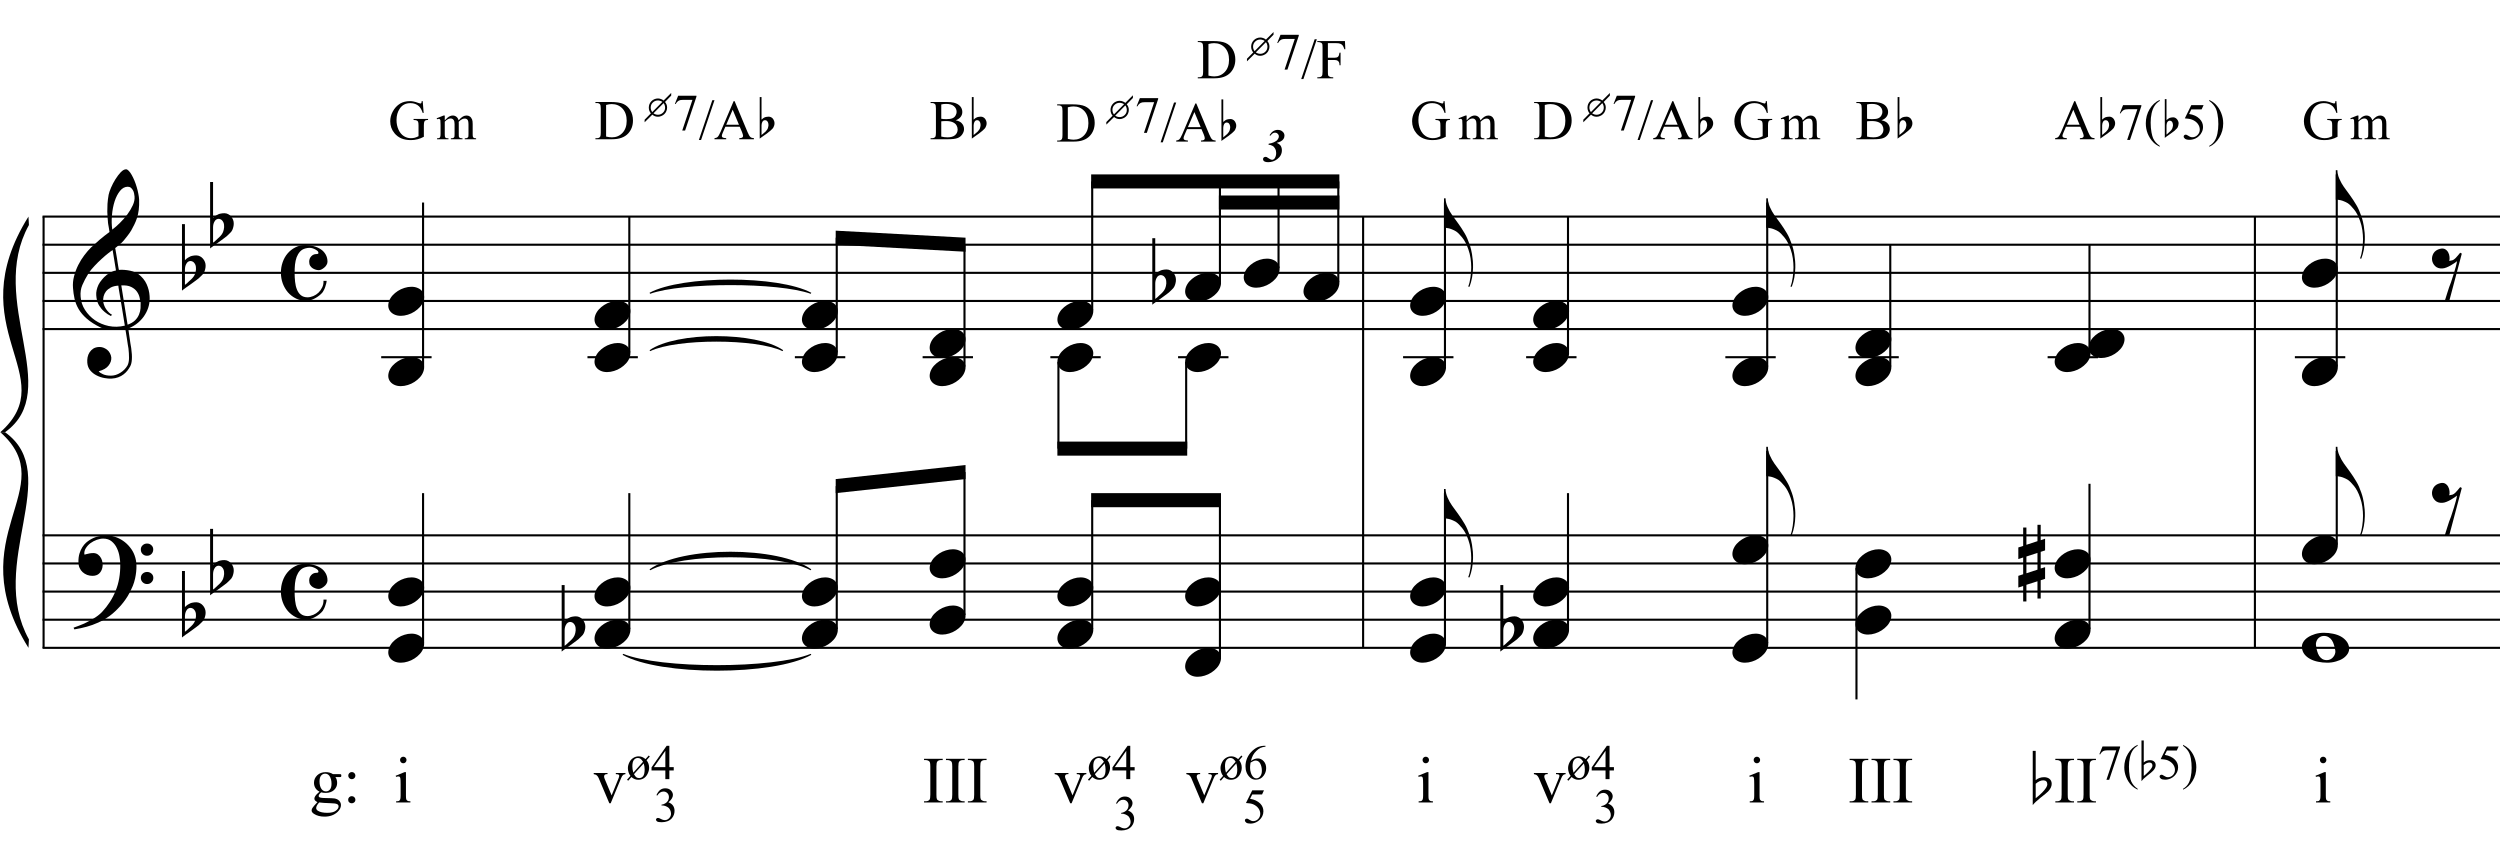 <?xml version="1.0" encoding="UTF-8"?>
<svg xmlns="http://www.w3.org/2000/svg" xmlns:xlink="http://www.w3.org/1999/xlink" width="410pt" height="139.5pt" viewBox="0 0 410 139.5" version="1.1">
<defs>
<g>
<symbol overflow="visible" id="glyph0-0">
<path style="stroke:none;" d=""/>
</symbol>
<symbol overflow="visible" id="glyph0-1">
<path style="stroke:none;" d="M 8.594 4.656 C 8.25 4.719 7.883 4.754 7.5 4.766 C 7.113 4.773 6.734 4.766 6.359 4.734 C 5.992 4.703 5.656 4.656 5.344 4.594 C 5.031 4.539 4.773 4.469 4.578 4.375 C 3.629 3.914 2.863 3.43 2.281 2.922 C 1.695 2.41 1.242 1.879 0.922 1.328 C 0.598 0.773 0.375 0.207 0.25 -0.375 C 0.125 -0.957 0.039 -1.547 0 -2.141 C -0.051 -2.773 0.004 -3.41 0.172 -4.047 C 0.336 -4.691 0.566 -5.305 0.859 -5.891 C 1.148 -6.473 1.484 -7.008 1.859 -7.5 C 2.234 -8 2.609 -8.43 2.984 -8.797 C 3.43 -9.211 3.895 -9.629 4.375 -10.047 C 4.863 -10.461 5.398 -10.883 5.984 -11.312 C 5.961 -11.469 5.941 -11.609 5.922 -11.734 C 5.91 -11.859 5.891 -11.984 5.859 -12.109 C 5.836 -12.242 5.812 -12.391 5.781 -12.547 C 5.75 -12.703 5.727 -12.898 5.719 -13.141 C 5.719 -13.234 5.703 -13.41 5.672 -13.672 C 5.648 -13.941 5.633 -14.266 5.625 -14.641 C 5.625 -15.016 5.633 -15.441 5.656 -15.922 C 5.688 -16.398 5.75 -16.898 5.844 -17.422 C 5.906 -17.723 6.035 -18.109 6.234 -18.578 C 6.441 -19.055 6.68 -19.516 6.953 -19.953 C 7.234 -20.398 7.523 -20.785 7.828 -21.109 C 8.141 -21.43 8.43 -21.594 8.703 -21.594 C 8.836 -21.594 8.984 -21.508 9.141 -21.344 C 9.305 -21.176 9.469 -20.953 9.625 -20.672 C 9.781 -20.398 9.93 -20.086 10.078 -19.734 C 10.223 -19.379 10.348 -19.02 10.453 -18.656 C 10.566 -18.289 10.656 -17.926 10.719 -17.562 C 10.789 -17.207 10.832 -16.895 10.844 -16.625 C 10.863 -15.988 10.844 -15.426 10.781 -14.938 C 10.719 -14.445 10.625 -14.008 10.5 -13.625 C 10.375 -13.238 10.227 -12.879 10.062 -12.547 C 9.895 -12.223 9.723 -11.895 9.547 -11.562 C 9.348 -11.238 9.145 -10.945 8.938 -10.688 C 8.738 -10.438 8.535 -10.18 8.328 -9.922 C 8.098 -9.648 7.863 -9.426 7.625 -9.25 C 7.383 -9.07 7.148 -8.879 6.922 -8.672 C 7.035 -8.047 7.133 -7.477 7.219 -6.969 C 7.25 -6.75 7.281 -6.535 7.312 -6.328 C 7.352 -6.117 7.383 -5.926 7.406 -5.75 C 7.438 -5.57 7.461 -5.422 7.484 -5.297 C 7.516 -5.18 7.531 -5.113 7.531 -5.094 C 7.82 -5.125 8.125 -5.125 8.438 -5.094 C 8.75 -5.07 9.051 -5.031 9.344 -4.969 C 9.633 -4.906 9.895 -4.82 10.125 -4.719 C 10.352 -4.625 10.535 -4.535 10.672 -4.453 C 11.328 -3.953 11.797 -3.383 12.078 -2.75 C 12.359 -2.125 12.52 -1.477 12.562 -0.812 C 12.602 -0.289 12.562 0.227 12.438 0.75 C 12.312 1.27 12.102 1.766 11.812 2.234 C 11.531 2.711 11.156 3.148 10.688 3.547 C 10.227 3.941 9.688 4.266 9.062 4.516 C 9.133 5.023 9.203 5.492 9.266 5.922 C 9.328 6.297 9.379 6.656 9.422 7 C 9.473 7.352 9.516 7.598 9.547 7.734 C 9.648 8.473 9.688 9.078 9.656 9.547 C 9.633 10.023 9.547 10.41 9.391 10.703 C 9.254 10.953 9.098 11.191 8.922 11.422 C 8.742 11.648 8.531 11.859 8.281 12.047 C 8.039 12.234 7.754 12.391 7.422 12.516 C 7.098 12.641 6.727 12.711 6.312 12.734 C 5.988 12.754 5.602 12.723 5.156 12.641 C 4.719 12.566 4.297 12.426 3.891 12.219 C 3.484 12.02 3.133 11.75 2.844 11.406 C 2.551 11.062 2.383 10.633 2.344 10.125 C 2.32 9.832 2.336 9.535 2.391 9.234 C 2.453 8.93 2.562 8.66 2.719 8.422 C 2.875 8.18 3.078 7.977 3.328 7.812 C 3.578 7.656 3.891 7.566 4.266 7.547 C 4.484 7.535 4.707 7.566 4.938 7.641 C 5.164 7.723 5.379 7.836 5.578 7.984 C 5.773 8.141 5.93 8.328 6.047 8.547 C 6.172 8.766 6.25 9.004 6.281 9.266 C 6.312 9.723 6.164 10.16 5.844 10.578 C 5.531 11.004 4.988 11.32 4.219 11.531 C 4.344 11.707 4.578 11.867 4.922 12.016 C 5.266 12.172 5.695 12.25 6.219 12.25 C 6.758 12.25 7.281 12.086 7.781 11.766 C 8.281 11.453 8.664 11.055 8.938 10.578 C 9.102 10.254 9.188 9.836 9.188 9.328 C 9.188 8.816 9.156 8.301 9.094 7.781 C 9.07 7.695 9.035 7.484 8.984 7.141 C 8.93 6.805 8.879 6.457 8.828 6.094 C 8.766 5.656 8.688 5.176 8.594 4.656 Z M 8.984 -18.734 C 8.504 -18.734 8.082 -18.508 7.719 -18.062 C 7.352 -17.613 7.055 -17.039 6.828 -16.344 C 6.609 -15.656 6.461 -14.898 6.391 -14.078 C 6.316 -13.254 6.332 -12.461 6.438 -11.703 C 6.844 -12.004 7.266 -12.375 7.703 -12.812 C 8.148 -13.25 8.555 -13.711 8.922 -14.203 C 9.285 -14.703 9.582 -15.203 9.812 -15.703 C 10.039 -16.203 10.133 -16.68 10.094 -17.141 C 10.082 -17.285 10.055 -17.453 10.016 -17.641 C 9.984 -17.828 9.922 -18 9.828 -18.156 C 9.742 -18.312 9.633 -18.445 9.5 -18.562 C 9.363 -18.676 9.191 -18.734 8.984 -18.734 Z M 8.953 3.891 C 9.484 3.703 9.895 3.461 10.188 3.172 C 10.477 2.879 10.691 2.562 10.828 2.219 C 10.973 1.875 11.055 1.531 11.078 1.188 C 11.098 0.844 11.102 0.535 11.094 0.266 C 11.062 0.035 11.004 -0.238 10.922 -0.562 C 10.848 -0.895 10.703 -1.219 10.484 -1.531 C 10.266 -1.844 9.953 -2.098 9.547 -2.297 C 9.141 -2.504 8.598 -2.586 7.922 -2.547 Z M 7.438 -2.516 C 6.938 -2.484 6.52 -2.379 6.188 -2.203 C 5.863 -2.023 5.602 -1.812 5.406 -1.562 C 5.219 -1.312 5.086 -1.039 5.016 -0.75 C 4.953 -0.469 4.93 -0.219 4.953 0 C 4.961 0.219 5.008 0.441 5.094 0.672 C 5.176 0.91 5.285 1.129 5.422 1.328 C 5.566 1.535 5.723 1.723 5.891 1.891 C 6.055 2.055 6.227 2.18 6.406 2.266 C 6.375 2.297 6.348 2.316 6.328 2.328 C 6.316 2.348 6.301 2.375 6.281 2.406 C 6.25 2.426 6.227 2.445 6.219 2.469 C 5.832 2.289 5.492 2.07 5.203 1.812 C 4.922 1.562 4.738 1.379 4.656 1.266 C 4.52 1.086 4.398 0.922 4.297 0.766 C 4.203 0.617 4.125 0.461 4.062 0.297 C 4 0.141 3.945 -0.035 3.906 -0.234 C 3.863 -0.43 3.832 -0.664 3.812 -0.938 C 3.789 -1.195 3.812 -1.473 3.875 -1.766 C 3.938 -2.055 4.035 -2.348 4.172 -2.641 C 4.316 -2.93 4.504 -3.211 4.734 -3.484 C 4.961 -3.766 5.227 -4.031 5.531 -4.281 C 5.695 -4.406 5.844 -4.504 5.969 -4.578 C 6.094 -4.648 6.211 -4.711 6.328 -4.766 C 6.441 -4.828 6.555 -4.875 6.672 -4.906 C 6.785 -4.938 6.91 -4.969 7.047 -5 L 6.5 -8.344 C 6.352 -8.258 6.113 -8.086 5.781 -7.828 C 5.445 -7.566 5.082 -7.254 4.688 -6.891 C 4.289 -6.535 3.898 -6.148 3.516 -5.734 C 3.129 -5.328 2.812 -4.938 2.562 -4.562 C 2.125 -3.852 1.781 -3.203 1.531 -2.609 C 1.281 -2.023 1.188 -1.391 1.25 -0.703 C 1.301 0.078 1.539 0.801 1.969 1.469 C 2.395 2.133 2.938 2.695 3.594 3.156 C 4.258 3.613 5.016 3.93 5.859 4.109 C 6.711 4.285 7.594 4.266 8.5 4.047 C 8.312 2.828 8.133 1.738 7.969 0.781 C 7.895 0.375 7.828 -0.023 7.766 -0.422 C 7.703 -0.816 7.645 -1.164 7.594 -1.469 C 7.539 -1.781 7.5 -2.031 7.469 -2.219 C 7.445 -2.414 7.438 -2.516 7.438 -2.516 Z M 7.438 -2.516 "/>
</symbol>
<symbol overflow="visible" id="glyph0-2">
<path style="stroke:none;" d="M 9.266 4.828 C 9.148 5.035 9.039 5.227 8.938 5.406 C 8.832 5.582 8.723 5.75 8.609 5.906 C 8.504 6.062 8.391 6.219 8.266 6.375 C 8.141 6.531 8 6.703 7.844 6.891 C 7.688 7.066 7.535 7.227 7.391 7.375 C 7.242 7.531 7.098 7.676 6.953 7.812 C 6.816 7.945 6.672 8.078 6.516 8.203 C 6.359 8.328 6.18 8.469 5.984 8.625 C 5.734 8.801 5.5 8.957 5.281 9.094 C 5.07 9.227 4.859 9.348 4.641 9.453 C 4.422 9.566 4.191 9.672 3.953 9.766 C 3.723 9.859 3.469 9.961 3.188 10.078 C 2.906 10.18 2.594 10.281 2.25 10.375 C 1.914 10.469 1.598 10.547 1.297 10.609 C 0.93 10.68 0.57 10.75 0.219 10.812 L 0.094 10.531 C 0.664 10.332 1.242 10.109 1.828 9.859 C 2.305 9.629 2.812 9.359 3.344 9.047 C 3.883 8.734 4.352 8.375 4.75 7.969 C 5.738 6.914 6.488 5.75 7 4.469 C 7.52 3.195 7.77 1.75 7.75 0.125 C 7.75 -0.238 7.707 -0.66 7.625 -1.141 C 7.551 -1.617 7.41 -2.07 7.203 -2.5 C 7.004 -2.938 6.723 -3.305 6.359 -3.609 C 5.992 -3.922 5.523 -4.078 4.953 -4.078 C 4.617 -4.078 4.266 -4.008 3.891 -3.875 C 3.516 -3.738 3.172 -3.555 2.859 -3.328 C 2.555 -3.098 2.305 -2.828 2.109 -2.516 C 1.91 -2.203 1.828 -1.867 1.859 -1.516 C 1.867 -1.461 1.906 -1.445 1.969 -1.469 C 2.039 -1.488 2.141 -1.516 2.266 -1.547 C 2.398 -1.586 2.562 -1.625 2.75 -1.656 C 2.945 -1.695 3.176 -1.711 3.438 -1.703 C 3.707 -1.68 3.938 -1.594 4.125 -1.438 C 4.32 -1.289 4.484 -1.098 4.609 -0.859 C 4.734 -0.629 4.812 -0.375 4.844 -0.094 C 4.883 0.176 4.875 0.441 4.812 0.703 C 4.719 1.109 4.535 1.43 4.266 1.672 C 4.004 1.91 3.641 2.031 3.172 2.031 C 2.879 2.031 2.594 1.977 2.312 1.875 C 2.039 1.77 1.797 1.617 1.578 1.422 C 1.367 1.234 1.203 1 1.078 0.719 C 0.953 0.445 0.891 0.133 0.891 -0.219 C 0.879 -0.75 0.938 -1.219 1.062 -1.625 C 1.188 -2.031 1.344 -2.379 1.531 -2.672 C 1.727 -2.973 1.93 -3.219 2.141 -3.406 C 2.359 -3.594 2.562 -3.742 2.75 -3.859 C 3.207 -4.141 3.664 -4.332 4.125 -4.438 C 4.594 -4.539 5.039 -4.598 5.469 -4.609 C 5.926 -4.609 6.391 -4.531 6.859 -4.375 C 7.336 -4.227 7.785 -4.008 8.203 -3.719 C 8.629 -3.426 9.004 -3.078 9.328 -2.672 C 9.66 -2.273 9.914 -1.832 10.094 -1.344 C 10.301 -0.789 10.406 -0.207 10.406 0.406 C 10.414 1.031 10.344 1.707 10.188 2.438 C 10.133 2.688 10.078 2.906 10.016 3.094 C 9.953 3.289 9.883 3.484 9.812 3.672 C 9.738 3.859 9.656 4.039 9.562 4.219 C 9.469 4.406 9.367 4.609 9.266 4.828 Z M 11.125 -2.266 C 11.113 -2.547 11.207 -2.781 11.406 -2.969 C 11.602 -3.164 11.844 -3.266 12.125 -3.266 C 12.406 -3.273 12.645 -3.188 12.844 -3 C 13.051 -2.82 13.156 -2.594 13.156 -2.312 C 13.164 -2.02 13.07 -1.77 12.875 -1.562 C 12.676 -1.363 12.438 -1.266 12.156 -1.266 C 11.875 -1.254 11.629 -1.348 11.422 -1.547 C 11.223 -1.742 11.125 -1.984 11.125 -2.266 Z M 11.125 2.375 C 11.125 2.094 11.223 1.859 11.422 1.672 C 11.617 1.492 11.859 1.398 12.141 1.391 C 12.422 1.391 12.66 1.477 12.859 1.656 C 13.066 1.832 13.172 2.062 13.172 2.344 C 13.18 2.625 13.086 2.863 12.891 3.062 C 12.703 3.27 12.461 3.375 12.172 3.375 C 11.891 3.383 11.645 3.289 11.438 3.094 C 11.238 2.906 11.133 2.664 11.125 2.375 Z M 11.125 2.375 "/>
</symbol>
<symbol overflow="visible" id="glyph0-3">
<path style="stroke:none;" d="M 0.484 -6.531 L 0.484 -2.078 C 0.648 -2.242 0.805 -2.375 0.953 -2.469 C 1.109 -2.57 1.254 -2.648 1.391 -2.703 C 1.523 -2.754 1.664 -2.789 1.812 -2.812 C 1.969 -2.844 2.145 -2.859 2.344 -2.859 C 2.57 -2.859 2.781 -2.805 2.969 -2.703 C 3.156 -2.609 3.316 -2.477 3.453 -2.312 C 3.586 -2.156 3.691 -1.977 3.766 -1.781 C 3.836 -1.594 3.875 -1.406 3.875 -1.219 C 3.883 -1.02 3.863 -0.82 3.812 -0.625 C 3.77 -0.438 3.711 -0.266 3.641 -0.109 C 3.547 0.098 3.406 0.281 3.219 0.438 C 3.039 0.602 2.879 0.758 2.734 0.906 C 2.68 0.957 2.57 1.039 2.406 1.156 C 2.25 1.281 2.066 1.414 1.859 1.562 C 1.66 1.719 1.453 1.867 1.234 2.016 C 1.016 2.172 0.812 2.312 0.625 2.438 C 0.438 2.57 0.285 2.688 0.172 2.781 C 0.055 2.875 0 2.922 0 2.922 L 0 -7.984 L 0.484 -7.984 Z M 1.969 -1.672 C 1.906 -1.754 1.82 -1.816 1.719 -1.859 C 1.613 -1.91 1.5 -1.938 1.375 -1.938 C 1.258 -1.938 1.141 -1.898 1.016 -1.828 C 0.891 -1.754 0.781 -1.625 0.688 -1.438 C 0.562 -1.207 0.492 -0.914 0.484 -0.562 C 0.484 -0.207 0.484 0.109 0.484 0.391 L 0.484 1.969 C 0.484 1.969 0.52 1.941 0.594 1.891 C 0.664 1.836 0.754 1.766 0.859 1.672 C 0.961 1.578 1.07 1.473 1.188 1.359 C 1.301 1.254 1.41 1.156 1.516 1.062 C 1.68 0.906 1.828 0.734 1.953 0.547 C 2.078 0.367 2.172 0.141 2.234 -0.141 C 2.305 -0.43 2.32 -0.711 2.281 -0.984 C 2.25 -1.254 2.145 -1.484 1.969 -1.672 Z M 1.969 -1.672 "/>
</symbol>
<symbol overflow="visible" id="glyph0-4">
<path style="stroke:none;" d="M 4.062 -4.562 C 4.551 -4.562 5.016 -4.5 5.453 -4.375 C 5.898 -4.258 6.289 -4.086 6.625 -3.859 C 6.957 -3.641 7.223 -3.352 7.422 -3 C 7.617 -2.656 7.719 -2.266 7.719 -1.828 C 7.719 -1.641 7.664 -1.461 7.562 -1.297 C 7.469 -1.129 7.344 -0.984 7.188 -0.859 C 7.039 -0.734 6.883 -0.629 6.719 -0.547 C 6.562 -0.473 6.422 -0.438 6.297 -0.438 C 6.172 -0.438 6.02 -0.457 5.844 -0.5 C 5.664 -0.551 5.492 -0.625 5.328 -0.719 C 5.16 -0.82 5.016 -0.961 4.891 -1.141 C 4.773 -1.316 4.719 -1.547 4.719 -1.828 C 4.719 -2.18 4.832 -2.477 5.062 -2.719 C 5.289 -2.957 5.566 -3.078 5.891 -3.078 C 6.109 -3.078 6.223 -3.129 6.234 -3.234 C 6.242 -3.336 6.211 -3.438 6.141 -3.531 C 5.93 -3.738 5.648 -3.898 5.297 -4.016 C 4.953 -4.129 4.551 -4.125 4.094 -4 C 3.727 -3.906 3.43 -3.727 3.203 -3.469 C 2.973 -3.207 2.789 -2.898 2.656 -2.547 C 2.531 -2.191 2.441 -1.797 2.391 -1.359 C 2.348 -0.922 2.328 -0.473 2.328 -0.016 C 2.328 0.484 2.352 0.977 2.406 1.469 C 2.457 1.957 2.562 2.391 2.719 2.766 C 2.875 3.148 3.086 3.453 3.359 3.672 C 3.641 3.898 4.004 4.016 4.453 4.016 C 4.754 4.016 5.066 3.945 5.391 3.812 C 5.711 3.676 6 3.488 6.25 3.25 C 6.5 3.008 6.703 2.723 6.859 2.391 C 7.016 2.066 7.082 1.707 7.062 1.312 L 7.578 1.312 C 7.578 1.438 7.555 1.582 7.516 1.75 C 7.473 1.926 7.422 2.102 7.359 2.281 C 7.305 2.457 7.238 2.625 7.156 2.781 C 7.082 2.945 7.008 3.078 6.938 3.172 C 6.781 3.367 6.594 3.551 6.375 3.719 C 6.156 3.895 5.926 4.047 5.688 4.172 C 5.445 4.305 5.203 4.41 4.953 4.484 C 4.703 4.555 4.469 4.594 4.25 4.594 C 3.633 4.594 3.07 4.469 2.562 4.219 C 2.051 3.969 1.609 3.629 1.234 3.203 C 0.867 2.773 0.582 2.281 0.375 1.719 C 0.176 1.164 0.078 0.586 0.078 -0.016 C 0.078 -0.609 0.172 -1.176 0.359 -1.719 C 0.547 -2.27 0.816 -2.754 1.172 -3.172 C 1.523 -3.586 1.945 -3.922 2.438 -4.172 C 2.926 -4.43 3.469 -4.562 4.062 -4.562 Z M 4.062 -4.562 "/>
</symbol>
<symbol overflow="visible" id="glyph0-5">
<path style="stroke:none;" d="M 0.141 0.016 C 0.266 -0.316 0.453 -0.625 0.703 -0.906 C 0.961 -1.188 1.254 -1.43 1.578 -1.641 C 1.91 -1.859 2.27 -2.023 2.656 -2.141 C 3.039 -2.266 3.426 -2.328 3.812 -2.328 C 4.207 -2.328 4.551 -2.258 4.844 -2.125 C 5.145 -2 5.379 -1.828 5.547 -1.609 C 5.723 -1.398 5.832 -1.148 5.875 -0.859 C 5.914 -0.566 5.875 -0.254 5.75 0.078 C 5.633 0.41 5.445 0.719 5.188 1 C 4.926 1.289 4.629 1.539 4.297 1.75 C 3.961 1.969 3.602 2.133 3.219 2.25 C 2.832 2.375 2.445 2.438 2.062 2.438 C 1.664 2.438 1.32 2.367 1.031 2.234 C 0.75 2.109 0.52 1.938 0.344 1.719 C 0.164 1.5 0.055 1.242 0.016 0.953 C -0.016 0.66 0.023 0.348 0.141 0.016 Z M 0.141 0.016 "/>
</symbol>
<symbol overflow="visible" id="glyph0-6">
<path style="stroke:none;" d="M 0.281 -5.297 C 0.281 -4.836 0.391 -4.363 0.609 -3.875 C 0.828 -3.383 1.07 -2.945 1.344 -2.562 C 1.656 -2.133 1.988 -1.676 2.344 -1.188 C 2.695 -0.707 3.051 -0.164 3.406 0.438 C 3.562 0.695 3.707 0.984 3.844 1.297 C 3.977 1.609 4.098 1.922 4.203 2.234 C 4.316 2.555 4.406 2.859 4.469 3.141 C 4.539 3.422 4.586 3.656 4.609 3.844 C 4.672 4.219 4.719 4.594 4.75 4.969 C 4.781 5.344 4.789 5.711 4.781 6.078 C 4.758 7.203 4.566 8.242 4.203 9.203 L 3.984 9.172 C 4.16 8.742 4.285 8.238 4.359 7.656 C 4.441 7.082 4.484 6.535 4.484 6.016 C 4.484 5.566 4.445 5.078 4.375 4.547 C 4.301 4.023 4.18 3.535 4.016 3.078 C 3.734 2.254 3.395 1.602 3 1.125 C 2.613 0.645 2.281 0.312 2 0.125 C 1.781 -0.008 1.57 -0.113 1.375 -0.188 C 1.188 -0.27 1.004 -0.332 0.828 -0.375 C 0.629 -0.414 0.445 -0.445 0.281 -0.469 L 0.016 -0.469 L 0.016 -5.297 Z M 0.281 -5.297 "/>
</symbol>
<symbol overflow="visible" id="glyph0-7">
<path style="stroke:none;" d="M 1.328 -1.141 L 1.328 1.609 L 3.141 1.016 L 3.141 -1.734 Z M 0.797 -2.875 L 0.797 -5.891 L 1.328 -5.891 L 1.328 -3.062 L 3.141 -3.656 L 3.141 -6.344 L 3.672 -6.344 L 3.672 -3.812 L 4.391 -4.062 L 4.391 -2.141 L 3.672 -1.906 L 3.672 0.828 L 4.391 0.609 L 4.391 2.516 L 3.672 2.75 L 3.672 5.75 L 3.141 5.75 L 3.141 2.922 L 1.328 3.5 L 1.328 6.234 L 0.797 6.234 L 0.797 3.688 L 0 3.953 L 0 2.031 L 0.797 1.766 L 0.797 -0.984 L 0 -0.719 L 0 -2.625 Z M 0.797 -2.875 "/>
</symbol>
<symbol overflow="visible" id="glyph0-8">
<path style="stroke:none;" d="M 1.328 -3.938 C 1.66 -4.02 1.938 -4 2.156 -3.875 C 2.375 -3.75 2.539 -3.578 2.656 -3.359 C 2.781 -3.141 2.852 -2.895 2.875 -2.625 C 2.906 -2.363 2.891 -2.141 2.828 -1.953 C 3.023 -1.984 3.203 -2.02 3.359 -2.062 C 3.516 -2.113 3.68 -2.227 3.859 -2.406 C 4.016 -2.562 4.145 -2.707 4.25 -2.844 C 4.352 -2.977 4.477 -3.129 4.625 -3.297 L 4.891 -3.156 L 2.844 4.578 L 2.109 4.578 C 2.223 4.172 2.348 3.77 2.484 3.375 C 2.598 3.051 2.707 2.711 2.812 2.359 C 2.926 2.016 3.031 1.738 3.125 1.531 C 3.312 0.988 3.469 0.504 3.594 0.078 C 3.727 -0.336 3.832 -0.695 3.906 -1 C 4 -1.344 4.066 -1.645 4.109 -1.906 C 4.004 -1.812 3.852 -1.703 3.656 -1.578 C 3.469 -1.453 3.266 -1.328 3.047 -1.203 C 2.828 -1.078 2.598 -0.969 2.359 -0.875 C 2.129 -0.781 1.898 -0.727 1.672 -0.719 C 1.191 -0.695 0.805 -0.828 0.516 -1.109 C 0.234 -1.391 0.066 -1.719 0.016 -2.094 C -0.035 -2.469 0.039 -2.836 0.25 -3.203 C 0.469 -3.566 0.828 -3.812 1.328 -3.938 Z M 1.328 -3.938 "/>
</symbol>
<symbol overflow="visible" id="glyph0-9">
<path style="stroke:none;" d="M 0 -0.062 C -0.02 -0.375 0.055 -0.676 0.234 -0.969 C 0.41 -1.258 0.664 -1.516 1 -1.734 C 1.332 -1.953 1.723 -2.129 2.172 -2.266 C 2.617 -2.398 3.098 -2.469 3.609 -2.469 C 4.129 -2.469 4.629 -2.414 5.109 -2.312 C 5.586 -2.219 6.016 -2.066 6.391 -1.859 C 6.766 -1.648 7.07 -1.391 7.312 -1.078 C 7.562 -0.766 7.707 -0.395 7.75 0.031 C 7.77 0.352 7.691 0.66 7.516 0.953 C 7.336 1.242 7.086 1.5 6.766 1.719 C 6.441 1.938 6.051 2.109 5.594 2.234 C 5.145 2.367 4.664 2.438 4.156 2.438 C 3.633 2.438 3.133 2.383 2.656 2.281 C 2.176 2.188 1.742 2.035 1.359 1.828 C 0.984 1.629 0.672 1.375 0.422 1.062 C 0.18 0.75 0.039 0.375 0 -0.062 Z M 2.312 -0.406 C 2.352 -0.07 2.414 0.238 2.5 0.531 C 2.582 0.832 2.691 1.094 2.828 1.312 C 2.973 1.531 3.145 1.703 3.344 1.828 C 3.551 1.953 3.805 2.016 4.109 2.016 C 4.336 2.016 4.539 1.961 4.719 1.859 C 4.895 1.766 5.039 1.641 5.156 1.484 C 5.281 1.336 5.367 1.176 5.422 1 C 5.484 0.82 5.504 0.648 5.484 0.484 C 5.43 0.148 5.359 -0.16 5.266 -0.453 C 5.18 -0.754 5.066 -1.016 4.922 -1.234 C 4.773 -1.453 4.594 -1.625 4.375 -1.75 C 4.164 -1.883 3.906 -1.953 3.594 -1.953 C 3.375 -1.953 3.176 -1.898 3 -1.797 C 2.832 -1.703 2.691 -1.582 2.578 -1.438 C 2.473 -1.289 2.395 -1.125 2.344 -0.938 C 2.289 -0.758 2.281 -0.582 2.312 -0.406 Z M 2.312 -0.406 "/>
</symbol>
<symbol overflow="visible" id="glyph1-0">
<path style="stroke:none;" d="M 1.062 0 L 1.062 -4.812 L 4.906 -4.812 L 4.906 0 Z M 1.188 -0.125 L 4.797 -0.125 L 4.797 -4.688 L 1.188 -4.688 Z M 1.188 -0.125 "/>
</symbol>
<symbol overflow="visible" id="glyph1-1">
<path style="stroke:none;" d="M 0.984 -2.766 L 1.031 -2.922 C 1.375 -2.973 1.656 -3.051 1.875 -3.156 C 2.156 -3.281 2.359 -3.426 2.484 -3.594 C 2.617 -3.758 2.688 -3.938 2.688 -4.125 C 2.688 -4.289 2.625 -4.43 2.5 -4.547 C 2.383 -4.672 2.242 -4.734 2.078 -4.734 C 1.93 -4.734 1.801 -4.695 1.688 -4.625 C 1.57 -4.551 1.445 -4.422 1.312 -4.234 L 1.156 -4.312 C 1.363 -4.633 1.57 -4.859 1.781 -4.984 C 2 -5.117 2.238 -5.188 2.5 -5.188 C 2.832 -5.188 3.098 -5.094 3.297 -4.906 C 3.504 -4.727 3.609 -4.508 3.609 -4.25 C 3.609 -4.039 3.555 -3.859 3.453 -3.703 C 3.359 -3.555 3.211 -3.426 3.016 -3.312 C 2.867 -3.227 2.645 -3.145 2.344 -3.062 C 2.625 -2.938 2.82 -2.801 2.938 -2.656 C 3.102 -2.426 3.188 -2.156 3.188 -1.844 C 3.188 -1.258 2.93 -0.773 2.422 -0.391 C 1.992 -0.055 1.5 0.109 0.938 0.109 C 0.633 0.109 0.406 0.051 0.25 -0.062 C 0.145 -0.145 0.094 -0.25 0.094 -0.375 C 0.094 -0.488 0.129 -0.582 0.203 -0.656 C 0.285 -0.727 0.391 -0.766 0.516 -0.766 C 0.566 -0.766 0.625 -0.754 0.688 -0.734 C 0.781 -0.691 0.922 -0.602 1.109 -0.469 C 1.297 -0.344 1.453 -0.281 1.578 -0.281 C 1.734 -0.281 1.875 -0.359 2 -0.516 C 2.164 -0.754 2.25 -1.047 2.25 -1.391 C 2.25 -1.672 2.191 -1.91 2.078 -2.109 C 1.973 -2.316 1.832 -2.469 1.656 -2.562 C 1.488 -2.664 1.266 -2.734 0.984 -2.766 Z M 0.984 -2.766 "/>
</symbol>
<symbol overflow="visible" id="glyph2-0">
<path style="stroke:none;" d="M 1.281 0 L 1.281 -5.766 L 5.891 -5.766 L 5.891 0 Z M 1.422 -0.141 L 5.75 -0.141 L 5.75 -5.625 L 1.422 -5.625 Z M 1.422 -0.141 "/>
</symbol>
<symbol overflow="visible" id="glyph2-1">
<path style="stroke:none;" d="M 5.656 -6.25 L 5.812 -4.312 L 5.656 -4.312 C 5.5 -4.789 5.297 -5.156 5.047 -5.406 C 4.68 -5.75 4.211 -5.922 3.641 -5.922 C 2.859 -5.922 2.27 -5.613 1.875 -5 C 1.531 -4.488 1.359 -3.875 1.359 -3.156 C 1.359 -2.57 1.469 -2.039 1.688 -1.562 C 1.914 -1.082 2.211 -0.727 2.578 -0.5 C 2.941 -0.281 3.316 -0.172 3.703 -0.172 C 3.93 -0.172 4.148 -0.195 4.359 -0.25 C 4.566 -0.312 4.77 -0.395 4.969 -0.5 L 4.969 -2.266 C 4.969 -2.578 4.941 -2.781 4.891 -2.875 C 4.848 -2.969 4.773 -3.035 4.672 -3.078 C 4.578 -3.129 4.406 -3.156 4.156 -3.156 L 4.156 -3.328 L 6.531 -3.328 L 6.531 -3.156 L 6.422 -3.156 C 6.18 -3.156 6.02 -3.078 5.938 -2.922 C 5.875 -2.816 5.844 -2.598 5.844 -2.266 L 5.844 -0.406 C 5.5 -0.219 5.156 -0.082 4.812 0 C 4.477 0.094 4.109 0.141 3.703 0.141 C 2.523 0.141 1.629 -0.238 1.016 -1 C 0.555 -1.562 0.328 -2.211 0.328 -2.953 C 0.328 -3.492 0.457 -4.008 0.719 -4.5 C 1.02 -5.082 1.438 -5.535 1.969 -5.859 C 2.414 -6.117 2.945 -6.25 3.562 -6.25 C 3.781 -6.25 3.977 -6.227 4.156 -6.188 C 4.344 -6.156 4.602 -6.078 4.938 -5.953 C 5.102 -5.891 5.211 -5.859 5.266 -5.859 C 5.328 -5.859 5.379 -5.883 5.422 -5.938 C 5.461 -5.988 5.484 -6.094 5.484 -6.25 Z M 5.656 -6.25 "/>
</symbol>
<symbol overflow="visible" id="glyph2-2">
<path style="stroke:none;" d="M 0.156 0 L 0.156 -0.172 L 0.391 -0.172 C 0.648 -0.172 0.832 -0.254 0.938 -0.422 C 1 -0.516 1.031 -0.734 1.031 -1.078 L 1.031 -5.031 C 1.031 -5.406 0.988 -5.641 0.906 -5.734 C 0.789 -5.867 0.617 -5.938 0.391 -5.938 L 0.156 -5.938 L 0.156 -6.109 L 2.641 -6.109 C 3.555 -6.109 4.25 -6.004 4.719 -5.797 C 5.195 -5.586 5.582 -5.238 5.875 -4.75 C 6.164 -4.27 6.312 -3.711 6.312 -3.078 C 6.312 -2.234 6.051 -1.523 5.531 -0.953 C 4.945 -0.316 4.066 0 2.891 0 Z M 1.906 -0.438 C 2.281 -0.352 2.598 -0.312 2.859 -0.312 C 3.555 -0.312 4.133 -0.555 4.594 -1.047 C 5.051 -1.535 5.281 -2.195 5.281 -3.031 C 5.281 -3.875 5.051 -4.539 4.594 -5.031 C 4.133 -5.52 3.547 -5.766 2.828 -5.766 C 2.555 -5.766 2.25 -5.719 1.906 -5.625 Z M 1.906 -0.438 "/>
</symbol>
<symbol overflow="visible" id="glyph2-3">
<path style="stroke:none;" d="M 2.578 -6.406 L 0.375 0.125 L 0.016 0.125 L 2.219 -6.406 Z M 2.578 -6.406 "/>
</symbol>
<symbol overflow="visible" id="glyph2-4">
<path style="stroke:none;" d="M 4.219 -2.047 L 1.859 -2.047 L 1.438 -1.078 C 1.332 -0.836 1.281 -0.66 1.281 -0.547 C 1.281 -0.453 1.32 -0.367 1.406 -0.297 C 1.5 -0.234 1.695 -0.191 2 -0.172 L 2 0 L 0.078 0 L 0.078 -0.172 C 0.328 -0.211 0.488 -0.27 0.562 -0.344 C 0.719 -0.488 0.891 -0.781 1.078 -1.219 L 3.219 -6.25 L 3.375 -6.25 L 5.5 -1.172 C 5.676 -0.754 5.832 -0.484 5.969 -0.359 C 6.113 -0.242 6.305 -0.18 6.547 -0.172 L 6.547 0 L 4.141 0 L 4.141 -0.172 C 4.391 -0.18 4.555 -0.219 4.641 -0.281 C 4.723 -0.352 4.766 -0.441 4.766 -0.547 C 4.766 -0.672 4.707 -0.879 4.594 -1.172 Z M 4.094 -2.375 L 3.062 -4.844 L 2 -2.375 Z M 4.094 -2.375 "/>
</symbol>
<symbol overflow="visible" id="glyph2-5">
<path style="stroke:none;" d="M 4.266 -3.109 C 4.68 -3.023 4.992 -2.883 5.203 -2.688 C 5.492 -2.406 5.641 -2.066 5.641 -1.672 C 5.641 -1.367 5.539 -1.078 5.344 -0.797 C 5.156 -0.516 4.895 -0.312 4.562 -0.188 C 4.227 -0.062 3.719 0 3.031 0 L 0.156 0 L 0.156 -0.172 L 0.375 -0.172 C 0.633 -0.172 0.82 -0.25 0.938 -0.406 C 1 -0.508 1.031 -0.734 1.031 -1.078 L 1.031 -5.031 C 1.031 -5.406 0.988 -5.641 0.906 -5.734 C 0.789 -5.867 0.613 -5.938 0.375 -5.938 L 0.156 -5.938 L 0.156 -6.109 L 2.797 -6.109 C 3.285 -6.109 3.676 -6.07 3.969 -6 C 4.426 -5.883 4.77 -5.691 5 -5.422 C 5.238 -5.148 5.359 -4.832 5.359 -4.469 C 5.359 -4.164 5.266 -3.895 5.078 -3.656 C 4.891 -3.414 4.617 -3.234 4.266 -3.109 Z M 1.906 -3.359 C 2.008 -3.336 2.133 -3.32 2.281 -3.312 C 2.426 -3.301 2.582 -3.297 2.75 -3.297 C 3.188 -3.297 3.516 -3.344 3.734 -3.438 C 3.953 -3.531 4.117 -3.672 4.234 -3.859 C 4.359 -4.055 4.422 -4.273 4.422 -4.516 C 4.422 -4.867 4.273 -5.172 3.984 -5.422 C 3.691 -5.672 3.266 -5.797 2.703 -5.797 C 2.41 -5.797 2.145 -5.766 1.906 -5.703 Z M 1.906 -0.438 C 2.25 -0.352 2.594 -0.312 2.938 -0.312 C 3.477 -0.312 3.891 -0.43 4.172 -0.672 C 4.453 -0.922 4.594 -1.227 4.594 -1.594 C 4.594 -1.832 4.531 -2.062 4.406 -2.281 C 4.281 -2.5 4.07 -2.672 3.781 -2.797 C 3.488 -2.922 3.129 -2.984 2.703 -2.984 C 2.516 -2.984 2.352 -2.977 2.219 -2.969 C 2.082 -2.969 1.977 -2.957 1.906 -2.938 Z M 1.906 -0.438 "/>
</symbol>
<symbol overflow="visible" id="glyph2-6">
<path style="stroke:none;" d="M 1.891 -5.766 L 1.891 -3.375 L 3 -3.375 C 3.25 -3.375 3.43 -3.426 3.547 -3.531 C 3.672 -3.645 3.754 -3.867 3.797 -4.203 L 3.969 -4.203 L 3.969 -2.141 L 3.797 -2.141 C 3.797 -2.379 3.766 -2.551 3.703 -2.656 C 3.641 -2.77 3.555 -2.852 3.453 -2.906 C 3.348 -2.969 3.195 -3 3 -3 L 1.891 -3 L 1.891 -1.078 C 1.891 -0.766 1.906 -0.562 1.938 -0.469 C 1.969 -0.395 2.035 -0.332 2.141 -0.281 C 2.266 -0.207 2.398 -0.172 2.547 -0.172 L 2.766 -0.172 L 2.766 0 L 0.156 0 L 0.156 -0.172 L 0.359 -0.172 C 0.617 -0.172 0.801 -0.242 0.906 -0.391 C 0.977 -0.484 1.016 -0.711 1.016 -1.078 L 1.016 -5.031 C 1.016 -5.332 1 -5.535 0.969 -5.641 C 0.938 -5.711 0.875 -5.773 0.781 -5.828 C 0.645 -5.898 0.504 -5.938 0.359 -5.938 L 0.156 -5.938 L 0.156 -6.109 L 4.688 -6.109 L 4.75 -4.766 L 4.594 -4.766 C 4.508 -5.047 4.414 -5.254 4.312 -5.391 C 4.207 -5.523 4.078 -5.617 3.922 -5.672 C 3.773 -5.734 3.547 -5.766 3.234 -5.766 Z M 1.891 -5.766 "/>
</symbol>
<symbol overflow="visible" id="glyph3-0">
<path style="stroke:none;" d="M 1.172 0 L 1.172 -5.281 L 5.406 -5.281 L 5.406 0 Z M 1.297 -0.125 L 5.266 -0.125 L 5.266 -5.156 L 1.297 -5.156 Z M 1.297 -0.125 "/>
</symbol>
<symbol overflow="visible" id="glyph3-1">
<path style="stroke:none;" d="M 1.391 -3.094 C 1.66 -3.363 1.82 -3.52 1.875 -3.562 C 2 -3.664 2.129 -3.742 2.266 -3.797 C 2.41 -3.859 2.555 -3.891 2.703 -3.891 C 2.93 -3.891 3.129 -3.82 3.297 -3.688 C 3.473 -3.551 3.594 -3.352 3.656 -3.094 C 3.938 -3.414 4.176 -3.629 4.375 -3.734 C 4.57 -3.836 4.77 -3.891 4.969 -3.891 C 5.176 -3.891 5.352 -3.836 5.5 -3.734 C 5.656 -3.629 5.781 -3.461 5.875 -3.234 C 5.938 -3.078 5.969 -2.828 5.969 -2.484 L 5.969 -0.859 C 5.969 -0.617 5.984 -0.457 6.016 -0.375 C 6.047 -0.312 6.098 -0.258 6.172 -0.219 C 6.242 -0.176 6.363 -0.156 6.531 -0.156 L 6.531 0 L 4.672 0 L 4.672 -0.156 L 4.75 -0.156 C 4.914 -0.156 5.039 -0.188 5.125 -0.25 C 5.188 -0.289 5.234 -0.359 5.266 -0.453 C 5.273 -0.504 5.281 -0.641 5.281 -0.859 L 5.281 -2.484 C 5.281 -2.785 5.242 -3 5.172 -3.125 C 5.066 -3.301 4.895 -3.391 4.656 -3.391 C 4.508 -3.391 4.363 -3.352 4.219 -3.281 C 4.07 -3.207 3.895 -3.07 3.688 -2.875 L 3.672 -2.828 L 3.688 -2.656 L 3.688 -0.859 C 3.688 -0.598 3.695 -0.438 3.719 -0.375 C 3.75 -0.312 3.801 -0.258 3.875 -0.219 C 3.957 -0.176 4.098 -0.156 4.297 -0.156 L 4.297 0 L 2.391 0 L 2.391 -0.156 C 2.598 -0.156 2.738 -0.176 2.812 -0.219 C 2.895 -0.27 2.953 -0.348 2.984 -0.453 C 2.992 -0.492 3 -0.629 3 -0.859 L 3 -2.484 C 3 -2.785 2.953 -3.004 2.859 -3.141 C 2.742 -3.316 2.578 -3.406 2.359 -3.406 C 2.211 -3.406 2.066 -3.367 1.922 -3.297 C 1.691 -3.172 1.516 -3.031 1.391 -2.875 L 1.391 -0.859 C 1.391 -0.609 1.406 -0.445 1.438 -0.375 C 1.469 -0.301 1.516 -0.242 1.578 -0.203 C 1.648 -0.172 1.789 -0.156 2 -0.156 L 2 0 L 0.125 0 L 0.125 -0.156 C 0.301 -0.156 0.422 -0.172 0.484 -0.203 C 0.555 -0.242 0.609 -0.301 0.641 -0.375 C 0.68 -0.457 0.703 -0.617 0.703 -0.859 L 0.703 -2.297 C 0.703 -2.711 0.691 -2.984 0.672 -3.109 C 0.648 -3.191 0.617 -3.25 0.578 -3.281 C 0.535 -3.32 0.477 -3.344 0.406 -3.344 C 0.332 -3.344 0.238 -3.32 0.125 -3.281 L 0.062 -3.438 L 1.203 -3.891 L 1.391 -3.891 Z M 1.391 -3.094 "/>
</symbol>
<symbol overflow="visible" id="glyph3-2">
<path style="stroke:none;" d="M 0.844 -5.594 L 3.844 -5.594 L 3.844 -5.438 L 1.984 0.109 L 1.516 0.109 L 3.188 -4.922 L 1.656 -4.922 C 1.344 -4.922 1.117 -4.883 0.984 -4.812 C 0.754 -4.688 0.57 -4.492 0.438 -4.234 L 0.312 -4.266 Z M 0.844 -5.594 "/>
</symbol>
<symbol overflow="visible" id="glyph3-3">
<path style="stroke:none;" d="M 2.625 1.656 L 2.625 1.812 C 2.207 1.602 1.859 1.359 1.578 1.078 C 1.18 0.672 0.875 0.195 0.656 -0.344 C 0.445 -0.883 0.344 -1.445 0.344 -2.031 C 0.344 -2.883 0.551 -3.66 0.969 -4.359 C 1.395 -5.066 1.945 -5.57 2.625 -5.875 L 2.625 -5.703 C 2.289 -5.516 2.016 -5.254 1.797 -4.922 C 1.578 -4.598 1.41 -4.188 1.297 -3.688 C 1.191 -3.195 1.141 -2.68 1.141 -2.141 C 1.141 -1.547 1.188 -1.008 1.281 -0.531 C 1.352 -0.145 1.438 0.16 1.531 0.391 C 1.633 0.617 1.77 0.836 1.938 1.047 C 2.113 1.254 2.344 1.457 2.625 1.656 Z M 2.625 1.656 "/>
</symbol>
<symbol overflow="visible" id="glyph3-4">
<path style="stroke:none;" d="M 3.672 -5.594 L 3.344 -4.891 L 1.656 -4.891 L 1.297 -4.141 C 2.023 -4.035 2.602 -3.766 3.031 -3.328 C 3.395 -2.953 3.578 -2.516 3.578 -2.016 C 3.578 -1.711 3.516 -1.438 3.391 -1.188 C 3.273 -0.938 3.125 -0.723 2.938 -0.547 C 2.758 -0.367 2.562 -0.227 2.344 -0.125 C 2.02 0.02 1.691 0.094 1.359 0.094 C 1.023 0.094 0.781 0.035 0.625 -0.078 C 0.477 -0.191 0.406 -0.316 0.406 -0.453 C 0.406 -0.523 0.438 -0.594 0.5 -0.656 C 0.562 -0.719 0.641 -0.75 0.734 -0.75 C 0.805 -0.75 0.867 -0.734 0.922 -0.703 C 0.973 -0.68 1.066 -0.629 1.203 -0.547 C 1.41 -0.398 1.617 -0.328 1.828 -0.328 C 2.148 -0.328 2.43 -0.445 2.672 -0.688 C 2.922 -0.938 3.047 -1.234 3.047 -1.578 C 3.047 -1.922 2.938 -2.238 2.719 -2.531 C 2.5 -2.82 2.195 -3.047 1.812 -3.203 C 1.508 -3.328 1.102 -3.398 0.594 -3.422 L 1.656 -5.594 Z M 3.672 -5.594 "/>
</symbol>
<symbol overflow="visible" id="glyph3-5">
<path style="stroke:none;" d="M 0.188 -5.703 L 0.188 -5.875 C 0.602 -5.664 0.953 -5.422 1.234 -5.141 C 1.629 -4.734 1.93 -4.258 2.141 -3.719 C 2.359 -3.176 2.469 -2.613 2.469 -2.031 C 2.469 -1.176 2.254 -0.398 1.828 0.297 C 1.41 1.004 0.863 1.508 0.188 1.812 L 0.188 1.656 C 0.531 1.469 0.812 1.211 1.031 0.891 C 1.25 0.566 1.41 0.156 1.516 -0.344 C 1.617 -0.844 1.672 -1.363 1.672 -1.906 C 1.672 -2.5 1.625 -3.035 1.531 -3.516 C 1.469 -3.898 1.383 -4.203 1.281 -4.422 C 1.176 -4.648 1.035 -4.867 0.859 -5.078 C 0.691 -5.297 0.469 -5.504 0.188 -5.703 Z M 0.188 -5.703 "/>
</symbol>
<symbol overflow="visible" id="glyph4-0">
<path style="stroke:none;" d=""/>
</symbol>
<symbol overflow="visible" id="glyph4-1">
<path style="stroke:none;" d="M 3.109 -0.922 C 3.211 -0.805 3.297 -0.672 3.359 -0.516 C 3.422 -0.367 3.453 -0.195 3.453 0 C 3.453 0.207 3.41 0.398 3.328 0.578 C 3.254 0.766 3.145 0.926 3 1.062 C 2.863 1.195 2.703 1.301 2.516 1.375 C 2.336 1.457 2.148 1.5 1.953 1.5 C 1.766 1.5 1.594 1.469 1.438 1.406 C 1.289 1.344 1.156 1.258 1.031 1.156 L -0.234 2.406 L -0.234 1.984 L 0.797 0.938 C 0.691 0.832 0.609 0.695 0.547 0.531 C 0.484 0.375 0.453 0.195 0.453 0 C 0.453 -0.195 0.488 -0.391 0.562 -0.578 C 0.645 -0.766 0.754 -0.926 0.891 -1.062 C 1.023 -1.195 1.18 -1.301 1.359 -1.375 C 1.547 -1.457 1.742 -1.5 1.953 -1.5 C 2.141 -1.5 2.316 -1.461 2.484 -1.391 C 2.648 -1.328 2.781 -1.25 2.875 -1.156 L 4.125 -2.406 L 4.125 -1.969 Z M 1.219 0.938 C 1.445 1.094 1.691 1.172 1.953 1.172 C 2.273 1.172 2.551 1.055 2.781 0.828 C 3.008 0.609 3.125 0.332 3.125 0 C 3.125 -0.125 3.102 -0.25 3.062 -0.375 C 3.031 -0.508 2.969 -0.629 2.875 -0.734 Z M 1.953 -1.172 C 1.617 -1.172 1.336 -1.055 1.109 -0.828 C 0.879 -0.609 0.766 -0.332 0.766 0 C 0.766 0.125 0.785 0.25 0.828 0.375 C 0.867 0.5 0.93 0.617 1.016 0.734 L 2.672 -0.938 C 2.566 -1.02 2.445 -1.078 2.312 -1.109 C 2.188 -1.148 2.066 -1.172 1.953 -1.172 Z M 1.953 -1.172 "/>
</symbol>
<symbol overflow="visible" id="glyph5-0">
<path style="stroke:none;" d=""/>
</symbol>
<symbol overflow="visible" id="glyph5-1">
<path style="stroke:none;" d="M 0.297 -4.078 L 0.297 -1.297 C 0.41 -1.398 0.508 -1.484 0.594 -1.547 C 0.688 -1.609 0.773 -1.656 0.859 -1.688 C 0.941 -1.719 1.031 -1.738 1.125 -1.75 C 1.227 -1.77 1.344 -1.781 1.469 -1.781 C 1.613 -1.781 1.742 -1.75 1.859 -1.688 C 1.973 -1.633 2.07 -1.555 2.156 -1.453 C 2.238 -1.348 2.301 -1.234 2.344 -1.109 C 2.395 -0.992 2.422 -0.879 2.422 -0.766 C 2.43 -0.641 2.422 -0.516 2.391 -0.391 C 2.359 -0.273 2.316 -0.164 2.266 -0.062 C 2.211 0.062 2.129 0.172 2.016 0.266 C 1.898 0.367 1.797 0.469 1.703 0.562 C 1.672 0.594 1.602 0.645 1.5 0.719 C 1.406 0.801 1.297 0.891 1.172 0.984 C 1.047 1.078 0.91 1.172 0.766 1.266 C 0.629 1.359 0.504 1.445 0.391 1.531 C 0.273 1.613 0.18 1.68 0.109 1.734 C 0.035 1.797 0 1.828 0 1.828 L 0 -5 L 0.297 -5 Z M 1.234 -1.047 C 1.191 -1.098 1.141 -1.133 1.078 -1.156 C 1.016 -1.188 0.941 -1.203 0.859 -1.203 C 0.785 -1.203 0.707 -1.18 0.625 -1.141 C 0.551 -1.098 0.484 -1.02 0.422 -0.906 C 0.348 -0.758 0.305 -0.57 0.297 -0.344 C 0.297 -0.125 0.297 0.066 0.297 0.234 L 0.297 1.234 C 0.297 1.234 0.316 1.211 0.359 1.172 C 0.41 1.141 0.469 1.094 0.531 1.031 C 0.602 0.977 0.676 0.914 0.75 0.844 C 0.82 0.781 0.891 0.723 0.953 0.672 C 1.055 0.566 1.145 0.457 1.219 0.344 C 1.301 0.227 1.359 0.082 1.391 -0.094 C 1.441 -0.27 1.453 -0.441 1.422 -0.609 C 1.398 -0.773 1.336 -0.922 1.234 -1.047 Z M 1.234 -1.047 "/>
</symbol>
<symbol overflow="visible" id="glyph6-0">
<path style="stroke:none;" d=""/>
</symbol>
<symbol overflow="visible" id="glyph6-1">
<path style="stroke:none;" d="M 0.281 -3.812 L 0.281 -1.219 C 0.383 -1.312 0.477 -1.383 0.562 -1.438 C 0.645 -1.5 0.723 -1.547 0.797 -1.578 C 0.879 -1.609 0.961 -1.629 1.047 -1.641 C 1.141 -1.66 1.25 -1.672 1.375 -1.672 C 1.508 -1.672 1.629 -1.641 1.734 -1.578 C 1.836 -1.523 1.926 -1.453 2 -1.359 C 2.082 -1.266 2.145 -1.16 2.188 -1.047 C 2.238 -0.93 2.266 -0.816 2.266 -0.703 C 2.266 -0.586 2.25 -0.473 2.219 -0.359 C 2.195 -0.254 2.164 -0.156 2.125 -0.062 C 2.07 0.062 1.988 0.164 1.875 0.25 C 1.77 0.344 1.676 0.438 1.594 0.531 C 1.562 0.562 1.5 0.609 1.406 0.672 C 1.312 0.742 1.207 0.82 1.094 0.906 C 0.977 1 0.852 1.086 0.719 1.172 C 0.594 1.266 0.473 1.348 0.359 1.422 C 0.254 1.504 0.164 1.57 0.094 1.625 C 0.031 1.676 0 1.703 0 1.703 L 0 -4.656 L 0.281 -4.656 Z M 1.156 -0.984 C 1.113 -1.023 1.062 -1.055 1 -1.078 C 0.945 -1.109 0.883 -1.125 0.812 -1.125 C 0.738 -1.125 0.664 -1.102 0.594 -1.062 C 0.52 -1.02 0.453 -0.945 0.391 -0.844 C 0.328 -0.707 0.289 -0.535 0.281 -0.328 C 0.281 -0.117 0.281 0.062 0.281 0.219 L 0.281 1.156 C 0.281 1.156 0.301 1.141 0.344 1.109 C 0.383 1.078 0.438 1.031 0.5 0.969 C 0.562 0.914 0.625 0.859 0.688 0.797 C 0.758 0.734 0.82 0.676 0.875 0.625 C 0.977 0.531 1.066 0.426 1.141 0.312 C 1.211 0.207 1.266 0.07 1.297 -0.094 C 1.348 -0.25 1.359 -0.406 1.328 -0.562 C 1.305 -0.727 1.25 -0.867 1.156 -0.984 Z M 1.156 -0.984 "/>
</symbol>
<symbol overflow="visible" id="glyph7-0">
<path style="stroke:none;" d="M 1.5 0 L 1.5 -6.75 L 6.891 -6.75 L 6.891 0 Z M 1.672 -0.172 L 6.734 -0.172 L 6.734 -6.578 L 1.672 -6.578 Z M 1.672 -0.172 "/>
</symbol>
<symbol overflow="visible" id="glyph7-1">
<path style="stroke:none;" d="M 1.625 -1.766 C 1.332 -1.91 1.109 -2.109 0.953 -2.359 C 0.797 -2.617 0.719 -2.906 0.719 -3.219 C 0.719 -3.695 0.895 -4.109 1.25 -4.453 C 1.613 -4.797 2.078 -4.969 2.641 -4.969 C 3.098 -4.969 3.492 -4.859 3.828 -4.641 L 4.859 -4.641 C 5.004 -4.641 5.086 -4.633 5.109 -4.625 C 5.141 -4.613 5.16 -4.598 5.172 -4.578 C 5.191 -4.547 5.203 -4.488 5.203 -4.406 C 5.203 -4.312 5.191 -4.25 5.172 -4.219 C 5.16 -4.195 5.141 -4.18 5.109 -4.172 C 5.086 -4.16 5.004 -4.156 4.859 -4.156 L 4.234 -4.156 C 4.422 -3.906 4.516 -3.582 4.516 -3.188 C 4.516 -2.738 4.344 -2.352 4 -2.031 C 3.656 -1.719 3.195 -1.562 2.625 -1.562 C 2.383 -1.562 2.141 -1.594 1.891 -1.656 C 1.734 -1.52 1.625 -1.398 1.562 -1.297 C 1.508 -1.203 1.484 -1.117 1.484 -1.047 C 1.484 -0.992 1.516 -0.938 1.578 -0.875 C 1.641 -0.82 1.754 -0.785 1.922 -0.766 C 2.016 -0.742 2.258 -0.727 2.656 -0.719 C 3.383 -0.707 3.852 -0.688 4.062 -0.656 C 4.395 -0.602 4.656 -0.477 4.844 -0.281 C 5.039 -0.082 5.141 0.156 5.141 0.438 C 5.141 0.832 4.953 1.207 4.578 1.562 C 4.035 2.07 3.32 2.328 2.438 2.328 C 1.758 2.328 1.188 2.176 0.719 1.875 C 0.457 1.695 0.328 1.516 0.328 1.328 C 0.328 1.242 0.344 1.156 0.375 1.062 C 0.438 0.938 0.562 0.758 0.75 0.531 C 0.77 0.5 0.945 0.305 1.281 -0.047 C 1.102 -0.148 0.973 -0.242 0.891 -0.328 C 0.816 -0.422 0.781 -0.52 0.781 -0.625 C 0.781 -0.75 0.832 -0.895 0.938 -1.062 C 1.039 -1.227 1.27 -1.461 1.625 -1.766 Z M 2.547 -4.719 C 2.285 -4.719 2.066 -4.613 1.891 -4.406 C 1.711 -4.195 1.625 -3.879 1.625 -3.453 C 1.625 -2.898 1.742 -2.469 1.984 -2.156 C 2.172 -1.926 2.406 -1.812 2.688 -1.812 C 2.945 -1.812 3.16 -1.91 3.328 -2.109 C 3.504 -2.316 3.594 -2.633 3.594 -3.062 C 3.594 -3.613 3.473 -4.051 3.234 -4.375 C 3.055 -4.602 2.828 -4.719 2.547 -4.719 Z M 1.578 0 C 1.41 0.176 1.285 0.344 1.203 0.5 C 1.117 0.656 1.078 0.797 1.078 0.922 C 1.078 1.098 1.176 1.25 1.375 1.375 C 1.727 1.594 2.238 1.703 2.906 1.703 C 3.539 1.703 4.004 1.586 4.297 1.359 C 4.598 1.141 4.75 0.906 4.75 0.656 C 4.75 0.469 4.66 0.336 4.484 0.266 C 4.305 0.18 3.945 0.133 3.406 0.125 C 2.613 0.102 2.004 0.062 1.578 0 Z M 1.578 0 "/>
</symbol>
<symbol overflow="visible" id="glyph7-2">
<path style="stroke:none;" d="M 1.531 -4.984 C 1.688 -4.984 1.82 -4.926 1.938 -4.812 C 2.051 -4.695 2.109 -4.555 2.109 -4.391 C 2.109 -4.234 2.051 -4.098 1.938 -3.984 C 1.82 -3.867 1.688 -3.812 1.531 -3.812 C 1.363 -3.812 1.223 -3.867 1.109 -3.984 C 0.992 -4.098 0.938 -4.234 0.938 -4.391 C 0.938 -4.555 0.992 -4.695 1.109 -4.812 C 1.223 -4.926 1.363 -4.984 1.531 -4.984 Z M 1.516 -1.031 C 1.68 -1.031 1.82 -0.973 1.938 -0.859 C 2.051 -0.742 2.109 -0.602 2.109 -0.438 C 2.109 -0.27 2.047 -0.129 1.922 -0.016 C 1.805 0.086 1.672 0.141 1.516 0.141 C 1.348 0.141 1.207 0.086 1.094 -0.016 C 0.977 -0.129 0.922 -0.27 0.922 -0.438 C 0.922 -0.602 0.977 -0.742 1.094 -0.859 C 1.207 -0.973 1.348 -1.031 1.516 -1.031 Z M 1.516 -1.031 "/>
</symbol>
<symbol overflow="visible" id="glyph7-3">
<path style="stroke:none;" d=""/>
</symbol>
<symbol overflow="visible" id="glyph7-4">
<path style="stroke:none;" d="M 1.562 -7.5 C 1.707 -7.5 1.832 -7.445 1.938 -7.344 C 2.039 -7.238 2.094 -7.113 2.094 -6.969 C 2.094 -6.82 2.039 -6.691 1.938 -6.578 C 1.832 -6.473 1.707 -6.422 1.562 -6.422 C 1.414 -6.422 1.289 -6.473 1.188 -6.578 C 1.082 -6.691 1.031 -6.82 1.031 -6.969 C 1.031 -7.113 1.082 -7.238 1.188 -7.344 C 1.289 -7.445 1.414 -7.5 1.562 -7.5 Z M 2 -4.969 L 2 -1.094 C 2 -0.789 2.02 -0.586 2.062 -0.484 C 2.113 -0.391 2.18 -0.316 2.266 -0.266 C 2.348 -0.211 2.504 -0.188 2.734 -0.188 L 2.734 0 L 0.391 0 L 0.391 -0.188 C 0.629 -0.188 0.785 -0.207 0.859 -0.25 C 0.941 -0.301 1.004 -0.379 1.047 -0.484 C 1.098 -0.586 1.125 -0.789 1.125 -1.094 L 1.125 -2.953 C 1.125 -3.473 1.109 -3.812 1.078 -3.969 C 1.055 -4.082 1.02 -4.16 0.969 -4.203 C 0.914 -4.242 0.844 -4.266 0.75 -4.266 C 0.645 -4.266 0.523 -4.238 0.391 -4.188 L 0.312 -4.375 L 1.766 -4.969 Z M 2 -4.969 "/>
</symbol>
<symbol overflow="visible" id="glyph7-5">
<path style="stroke:none;" d="M 0.094 -4.828 L 2.359 -4.828 L 2.359 -4.641 L 2.219 -4.641 C 2.082 -4.641 1.977 -4.602 1.906 -4.531 C 1.832 -4.469 1.797 -4.379 1.797 -4.266 C 1.797 -4.141 1.832 -3.992 1.906 -3.828 L 3.031 -1.156 L 4.156 -3.922 C 4.238 -4.117 4.281 -4.27 4.281 -4.375 C 4.281 -4.426 4.266 -4.469 4.234 -4.5 C 4.191 -4.551 4.141 -4.586 4.078 -4.609 C 4.023 -4.629 3.906 -4.641 3.719 -4.641 L 3.719 -4.828 L 5.297 -4.828 L 5.297 -4.641 C 5.117 -4.617 4.992 -4.578 4.922 -4.516 C 4.797 -4.41 4.688 -4.238 4.594 -4 L 2.875 0.141 L 2.656 0.141 L 0.938 -3.922 C 0.852 -4.117 0.773 -4.254 0.703 -4.328 C 0.641 -4.41 0.551 -4.484 0.438 -4.547 C 0.383 -4.578 0.27 -4.609 0.094 -4.641 Z M 0.094 -4.828 "/>
</symbol>
<symbol overflow="visible" id="glyph7-6">
<path style="stroke:none;" d="M 3.328 -0.188 L 3.328 0 L 0.266 0 L 0.266 -0.188 L 0.516 -0.188 C 0.816 -0.188 1.035 -0.273 1.172 -0.453 C 1.254 -0.566 1.297 -0.836 1.297 -1.266 L 1.297 -5.891 C 1.297 -6.242 1.27 -6.477 1.219 -6.594 C 1.188 -6.688 1.113 -6.766 1 -6.828 C 0.852 -6.91 0.691 -6.953 0.516 -6.953 L 0.266 -6.953 L 0.266 -7.156 L 3.328 -7.156 L 3.328 -6.953 L 3.078 -6.953 C 2.785 -6.953 2.57 -6.867 2.438 -6.703 C 2.344 -6.586 2.297 -6.316 2.297 -5.891 L 2.297 -1.266 C 2.297 -0.898 2.32 -0.66 2.375 -0.547 C 2.406 -0.461 2.477 -0.391 2.594 -0.328 C 2.75 -0.234 2.91 -0.188 3.078 -0.188 Z M 3.328 -0.188 "/>
</symbol>
<symbol overflow="visible" id="glyph8-0">
<path style="stroke:none;" d="M 1.125 0 L 1.125 -5.062 L 5.172 -5.062 L 5.172 0 Z M 1.25 -0.125 L 5.047 -0.125 L 5.047 -4.938 L 1.25 -4.938 Z M 1.25 -0.125 "/>
</symbol>
<symbol overflow="visible" id="glyph8-1">
<path style="stroke:none;" d="M 3.188 -3.281 L 3.719 -3.875 L 3.891 -3.703 L 3.359 -3.094 C 3.641 -2.738 3.781 -2.328 3.781 -1.859 C 3.781 -1.555 3.703 -1.238 3.547 -0.906 C 3.391 -0.57 3.176 -0.316 2.906 -0.141 C 2.645 0.023 2.344 0.109 2 0.109 C 1.781 0.109 1.586 0.07 1.422 0 C 1.254 -0.062 1.07 -0.176 0.875 -0.344 L 0.344 0.266 L 0.156 0.094 L 0.719 -0.531 C 0.582 -0.695 0.477 -0.895 0.406 -1.125 C 0.332 -1.363 0.297 -1.586 0.297 -1.797 C 0.297 -2.109 0.375 -2.422 0.531 -2.734 C 0.688 -3.055 0.898 -3.301 1.172 -3.469 C 1.441 -3.645 1.738 -3.734 2.062 -3.734 C 2.281 -3.734 2.473 -3.695 2.641 -3.625 C 2.816 -3.551 3 -3.438 3.188 -3.281 Z M 2.781 -2.844 C 2.645 -3.07 2.508 -3.234 2.375 -3.328 C 2.25 -3.422 2.098 -3.469 1.922 -3.469 C 1.672 -3.469 1.457 -3.359 1.281 -3.141 C 1.113 -2.93 1.031 -2.586 1.031 -2.109 C 1.031 -1.773 1.082 -1.426 1.188 -1.062 Z M 2.891 -2.578 L 1.297 -0.812 C 1.43 -0.562 1.562 -0.391 1.688 -0.297 C 1.82 -0.211 1.977 -0.172 2.156 -0.172 C 2.414 -0.172 2.629 -0.273 2.797 -0.484 C 2.961 -0.691 3.047 -1.062 3.047 -1.594 C 3.047 -1.906 2.992 -2.234 2.891 -2.578 Z M 2.891 -2.578 "/>
</symbol>
<symbol overflow="visible" id="glyph8-2">
<path style="stroke:none;" d="M 3.766 -1.969 L 3.766 -1.422 L 3.047 -1.422 L 3.047 0 L 2.391 0 L 2.391 -1.422 L 0.125 -1.422 L 0.125 -1.922 L 2.609 -5.469 L 3.047 -5.469 L 3.047 -1.969 Z M 2.391 -1.969 L 2.391 -4.641 L 0.516 -1.969 Z M 2.391 -1.969 "/>
</symbol>
<symbol overflow="visible" id="glyph8-3">
<path style="stroke:none;" d="M 3.625 -5.469 L 3.625 -5.328 C 3.281 -5.285 3 -5.211 2.781 -5.109 C 2.562 -5.004 2.344 -4.844 2.125 -4.625 C 1.906 -4.414 1.723 -4.18 1.578 -3.922 C 1.441 -3.66 1.328 -3.348 1.234 -2.984 C 1.617 -3.254 2 -3.391 2.375 -3.391 C 2.738 -3.391 3.055 -3.238 3.328 -2.938 C 3.598 -2.645 3.734 -2.266 3.734 -1.797 C 3.734 -1.348 3.598 -0.941 3.328 -0.578 C 3.004 -0.129 2.57 0.094 2.031 0.094 C 1.664 0.094 1.352 -0.023 1.094 -0.266 C 0.594 -0.734 0.344 -1.348 0.344 -2.109 C 0.344 -2.586 0.438 -3.039 0.625 -3.469 C 0.82 -3.906 1.098 -4.289 1.453 -4.625 C 1.816 -4.957 2.16 -5.18 2.484 -5.297 C 2.805 -5.41 3.113 -5.469 3.406 -5.469 Z M 1.172 -2.703 C 1.117 -2.348 1.094 -2.062 1.094 -1.844 C 1.094 -1.594 1.141 -1.316 1.234 -1.016 C 1.328 -0.723 1.469 -0.488 1.656 -0.312 C 1.789 -0.188 1.953 -0.125 2.141 -0.125 C 2.367 -0.125 2.57 -0.234 2.75 -0.453 C 2.938 -0.672 3.031 -0.977 3.031 -1.375 C 3.031 -1.82 2.941 -2.211 2.766 -2.547 C 2.586 -2.879 2.332 -3.047 2 -3.047 C 1.895 -3.047 1.785 -3.02 1.672 -2.969 C 1.555 -2.926 1.391 -2.836 1.172 -2.703 Z M 1.172 -2.703 "/>
</symbol>
<symbol overflow="visible" id="glyph8-4">
<path style="stroke:none;" d="M 0.812 -5.359 L 3.688 -5.359 L 3.688 -5.203 L 1.906 0.109 L 1.453 0.109 L 3.062 -4.719 L 1.578 -4.719 C 1.285 -4.719 1.078 -4.68 0.953 -4.609 C 0.723 -4.484 0.547 -4.297 0.422 -4.047 L 0.297 -4.094 Z M 0.812 -5.359 "/>
</symbol>
<symbol overflow="visible" id="glyph8-5">
<path style="stroke:none;" d="M 2.516 1.578 L 2.516 1.734 C 2.117 1.535 1.785 1.301 1.516 1.031 C 1.141 0.645 0.848 0.191 0.641 -0.328 C 0.43 -0.848 0.328 -1.383 0.328 -1.938 C 0.328 -2.758 0.531 -3.504 0.938 -4.172 C 1.344 -4.848 1.867 -5.332 2.516 -5.625 L 2.516 -5.453 C 2.191 -5.273 1.926 -5.031 1.719 -4.719 C 1.508 -4.406 1.352 -4.008 1.25 -3.531 C 1.145 -3.062 1.094 -2.566 1.094 -2.047 C 1.094 -1.484 1.133 -0.969 1.219 -0.5 C 1.289 -0.133 1.375 0.156 1.469 0.375 C 1.57 0.594 1.703 0.801 1.859 1 C 2.023 1.207 2.242 1.398 2.516 1.578 Z M 2.516 1.578 "/>
</symbol>
<symbol overflow="visible" id="glyph8-6">
<path style="stroke:none;" d="M 3.516 -5.359 L 3.203 -4.688 L 1.594 -4.688 L 1.234 -3.969 C 1.93 -3.863 2.488 -3.602 2.906 -3.188 C 3.25 -2.832 3.422 -2.41 3.422 -1.922 C 3.422 -1.641 3.363 -1.379 3.25 -1.141 C 3.133 -0.898 2.988 -0.695 2.812 -0.531 C 2.645 -0.363 2.453 -0.227 2.234 -0.125 C 1.93 0.02 1.625 0.094 1.312 0.094 C 0.988 0.094 0.754 0.039 0.609 -0.062 C 0.461 -0.176 0.391 -0.301 0.391 -0.438 C 0.391 -0.508 0.414 -0.57 0.469 -0.625 C 0.531 -0.688 0.609 -0.719 0.703 -0.719 C 0.773 -0.719 0.836 -0.703 0.891 -0.672 C 0.941 -0.648 1.031 -0.598 1.156 -0.516 C 1.352 -0.379 1.551 -0.312 1.75 -0.312 C 2.062 -0.312 2.332 -0.426 2.562 -0.656 C 2.789 -0.895 2.906 -1.18 2.906 -1.516 C 2.906 -1.836 2.801 -2.141 2.594 -2.422 C 2.383 -2.703 2.098 -2.922 1.734 -3.078 C 1.453 -3.191 1.062 -3.258 0.562 -3.281 L 1.594 -5.359 Z M 3.516 -5.359 "/>
</symbol>
<symbol overflow="visible" id="glyph8-7">
<path style="stroke:none;" d="M 0.188 -5.453 L 0.188 -5.625 C 0.582 -5.426 0.914 -5.191 1.188 -4.922 C 1.562 -4.535 1.848 -4.082 2.047 -3.562 C 2.254 -3.051 2.359 -2.516 2.359 -1.953 C 2.359 -1.129 2.156 -0.383 1.75 0.281 C 1.352 0.957 0.832 1.441 0.188 1.734 L 0.188 1.578 C 0.508 1.398 0.773 1.156 0.984 0.844 C 1.191 0.539 1.344 0.148 1.438 -0.328 C 1.539 -0.805 1.594 -1.305 1.594 -1.828 C 1.594 -2.391 1.551 -2.898 1.469 -3.359 C 1.406 -3.723 1.32 -4.016 1.219 -4.234 C 1.125 -4.453 0.992 -4.66 0.828 -4.859 C 0.66 -5.066 0.445 -5.266 0.188 -5.453 Z M 0.188 -5.453 "/>
</symbol>
<symbol overflow="visible" id="glyph8-8">
<path style="stroke:none;" d="M 0.406 -4.344 C 0.562 -4.695 0.754 -4.973 0.984 -5.172 C 1.223 -5.367 1.516 -5.469 1.859 -5.469 C 2.285 -5.469 2.613 -5.328 2.844 -5.047 C 3.02 -4.836 3.109 -4.613 3.109 -4.375 C 3.109 -3.988 2.863 -3.586 2.375 -3.172 C 2.707 -3.047 2.957 -2.863 3.125 -2.625 C 3.289 -2.383 3.375 -2.102 3.375 -1.781 C 3.375 -1.312 3.227 -0.906 2.938 -0.562 C 2.551 -0.125 1.992 0.094 1.266 0.094 C 0.898 0.094 0.648 0.051 0.516 -0.031 C 0.391 -0.125 0.328 -0.223 0.328 -0.328 C 0.328 -0.398 0.359 -0.461 0.422 -0.516 C 0.484 -0.578 0.555 -0.609 0.641 -0.609 C 0.711 -0.609 0.781 -0.598 0.844 -0.578 C 0.883 -0.566 0.984 -0.52 1.141 -0.438 C 1.305 -0.352 1.422 -0.305 1.484 -0.297 C 1.578 -0.266 1.68 -0.25 1.797 -0.25 C 2.055 -0.25 2.285 -0.352 2.484 -0.562 C 2.691 -0.77 2.797 -1.016 2.797 -1.297 C 2.797 -1.504 2.75 -1.707 2.656 -1.906 C 2.582 -2.051 2.504 -2.164 2.422 -2.25 C 2.305 -2.352 2.148 -2.445 1.953 -2.531 C 1.754 -2.613 1.555 -2.656 1.359 -2.656 L 1.234 -2.656 L 1.234 -2.781 C 1.441 -2.801 1.648 -2.875 1.859 -3 C 2.066 -3.125 2.219 -3.273 2.312 -3.453 C 2.406 -3.629 2.453 -3.816 2.453 -4.016 C 2.453 -4.297 2.363 -4.52 2.188 -4.688 C 2.02 -4.852 1.812 -4.938 1.562 -4.938 C 1.156 -4.938 0.816 -4.719 0.547 -4.281 Z M 0.406 -4.344 "/>
</symbol>
<symbol overflow="visible" id="glyph9-0">
<path style="stroke:none;" d=""/>
</symbol>
<symbol overflow="visible" id="glyph9-1">
<path style="stroke:none;" d="M 3.719 -3.047 C 3.719 -2.629 3.52 -2.211 3.125 -1.797 C 2.938 -1.609 2.516 -1.258 1.859 -0.75 C 1.273 -0.281 0.859 0.113 0.609 0.438 L 0.609 -8.453 L 1.094 -8.453 L 1.094 -3.656 C 1.477 -3.977 1.938 -4.141 2.469 -4.141 C 2.82 -4.141 3.113 -4.051 3.344 -3.875 C 3.594 -3.676 3.719 -3.398 3.719 -3.047 Z M 3 -2.953 C 3 -3.398 2.773 -3.625 2.328 -3.625 C 1.941 -3.625 1.531 -3.438 1.094 -3.062 L 1.094 -0.688 C 1.469 -0.977 1.82 -1.289 2.156 -1.625 C 2.719 -2.207 3 -2.648 3 -2.953 Z M 3 -2.953 "/>
</symbol>
<symbol overflow="visible" id="glyph10-0">
<path style="stroke:none;" d=""/>
</symbol>
<symbol overflow="visible" id="glyph10-1">
<path style="stroke:none;" d="M 2.781 -2.281 C 2.781 -1.969 2.633 -1.66 2.344 -1.359 C 2.207 -1.211 1.891 -0.945 1.391 -0.562 C 0.953 -0.219 0.641 0.078 0.453 0.328 L 0.453 -6.344 L 0.828 -6.344 L 0.828 -2.734 C 1.109 -2.984 1.445 -3.109 1.844 -3.109 C 2.113 -3.109 2.332 -3.039 2.5 -2.906 C 2.688 -2.758 2.781 -2.551 2.781 -2.281 Z M 2.25 -2.203 C 2.25 -2.547 2.078 -2.719 1.734 -2.719 C 1.453 -2.719 1.148 -2.578 0.828 -2.297 L 0.828 -0.516 C 1.109 -0.734 1.367 -0.969 1.609 -1.219 C 2.035 -1.656 2.25 -1.984 2.25 -2.203 Z M 2.25 -2.203 "/>
</symbol>
</g>
</defs>
<g id="surface1">
<rect x="0" y="0" width="410" height="139.5" style="fill:rgb(100%,100%,100%);fill-opacity:1;stroke:none;"/>
<path style="fill:none;stroke-width:0.345;stroke-linecap:butt;stroke-linejoin:miter;stroke:rgb(0%,0%,0%);stroke-opacity:1;stroke-miterlimit:10;" d="M 163.148 339.98 L 163.148 269.254 " transform="matrix(1,0,0,-1,-156,375.5)"/>
<g style="fill:rgb(0%,0%,0%);fill-opacity:1;">
  <use xlink:href="#glyph0-1" x="11.972" y="49.358"/>
</g>
<g style="fill:rgb(0%,0%,0%);fill-opacity:1;">
  <use xlink:href="#glyph0-2" x="11.972" y="92.408"/>
</g>
<g style="fill:rgb(0%,0%,0%);fill-opacity:1;">
  <use xlink:href="#glyph0-3" x="29.845" y="44.745"/>
</g>
<g style="fill:rgb(0%,0%,0%);fill-opacity:1;">
  <use xlink:href="#glyph0-3" x="34.458" y="37.827"/>
</g>
<g style="fill:rgb(0%,0%,0%);fill-opacity:1;">
  <use xlink:href="#glyph0-3" x="29.845" y="101.633"/>
</g>
<g style="fill:rgb(0%,0%,0%);fill-opacity:1;">
  <use xlink:href="#glyph0-3" x="34.458" y="94.714"/>
</g>
<g style="fill:rgb(0%,0%,0%);fill-opacity:1;">
  <use xlink:href="#glyph0-4" x="45.989" y="44.745"/>
</g>
<g style="fill:rgb(0%,0%,0%);fill-opacity:1;">
  <use xlink:href="#glyph0-4" x="45.989" y="97.02"/>
</g>
<path style="fill:none;stroke-width:0.345;stroke-linecap:butt;stroke-linejoin:miter;stroke:rgb(0%,0%,0%);stroke-opacity:1;stroke-miterlimit:10;" d="M 379.551 339.98 L 379.551 269.254 " transform="matrix(1,0,0,-1,-156,375.5)"/>
<path style="fill:none;stroke-width:0.345;stroke-linecap:butt;stroke-linejoin:miter;stroke:rgb(0%,0%,0%);stroke-opacity:1;stroke-miterlimit:10;" d="M 525.805 339.98 L 525.805 269.254 " transform="matrix(1,0,0,-1,-156,375.5)"/>
<path style="fill:none;stroke-width:0.345;stroke-linecap:butt;stroke-linejoin:miter;stroke:rgb(0%,0%,0%);stroke-opacity:1;stroke-miterlimit:10;" d="M 162.977 339.98 L 575.984 339.98 " transform="matrix(1,0,0,-1,-156,375.5)"/>
<path style="fill:none;stroke-width:0.345;stroke-linecap:butt;stroke-linejoin:miter;stroke:rgb(0%,0%,0%);stroke-opacity:1;stroke-miterlimit:10;" d="M 162.977 335.367 L 575.984 335.367 " transform="matrix(1,0,0,-1,-156,375.5)"/>
<path style="fill:none;stroke-width:0.345;stroke-linecap:butt;stroke-linejoin:miter;stroke:rgb(0%,0%,0%);stroke-opacity:1;stroke-miterlimit:10;" d="M 162.977 330.754 L 575.984 330.754 " transform="matrix(1,0,0,-1,-156,375.5)"/>
<path style="fill:none;stroke-width:0.345;stroke-linecap:butt;stroke-linejoin:miter;stroke:rgb(0%,0%,0%);stroke-opacity:1;stroke-miterlimit:10;" d="M 162.977 326.141 L 575.984 326.141 " transform="matrix(1,0,0,-1,-156,375.5)"/>
<path style="fill:none;stroke-width:0.345;stroke-linecap:butt;stroke-linejoin:miter;stroke:rgb(0%,0%,0%);stroke-opacity:1;stroke-miterlimit:10;" d="M 162.977 321.531 L 575.984 321.531 " transform="matrix(1,0,0,-1,-156,375.5)"/>
<path style="fill:none;stroke-width:0.345;stroke-linecap:butt;stroke-linejoin:miter;stroke:rgb(0%,0%,0%);stroke-opacity:1;stroke-miterlimit:10;" d="M 162.977 287.703 L 575.984 287.703 " transform="matrix(1,0,0,-1,-156,375.5)"/>
<path style="fill:none;stroke-width:0.345;stroke-linecap:butt;stroke-linejoin:miter;stroke:rgb(0%,0%,0%);stroke-opacity:1;stroke-miterlimit:10;" d="M 162.977 283.094 L 575.984 283.094 " transform="matrix(1,0,0,-1,-156,375.5)"/>
<path style="fill:none;stroke-width:0.345;stroke-linecap:butt;stroke-linejoin:miter;stroke:rgb(0%,0%,0%);stroke-opacity:1;stroke-miterlimit:10;" d="M 162.977 278.48 L 575.984 278.48 " transform="matrix(1,0,0,-1,-156,375.5)"/>
<path style="fill:none;stroke-width:0.345;stroke-linecap:butt;stroke-linejoin:miter;stroke:rgb(0%,0%,0%);stroke-opacity:1;stroke-miterlimit:10;" d="M 162.977 273.867 L 575.984 273.867 " transform="matrix(1,0,0,-1,-156,375.5)"/>
<path style="fill:none;stroke-width:0.345;stroke-linecap:butt;stroke-linejoin:miter;stroke:rgb(0%,0%,0%);stroke-opacity:1;stroke-miterlimit:10;" d="M 162.977 269.254 L 575.984 269.254 " transform="matrix(1,0,0,-1,-156,375.5)"/>
<path style=" stroke:none;fill-rule:nonzero;fill:rgb(0%,0%,0%);fill-opacity:1;" d="M 4.668 35.52 C -6.863 53.969 10.434 61.656 0.055 70.883 L 0.824 70.883 C 10.512 63.965 -2.172 49.359 4.746 36.902 "/>
<path style=" stroke:none;fill-rule:nonzero;fill:rgb(0%,0%,0%);fill-opacity:1;" d="M 4.668 106.246 C -6.863 87.797 10.434 80.109 0.055 70.883 L 0.824 70.883 C 10.512 77.801 -2.172 92.406 4.746 104.863 "/>
<path style="fill:none;stroke-width:0.345;stroke-linecap:butt;stroke-linejoin:miter;stroke:rgb(0%,0%,0%);stroke-opacity:1;stroke-miterlimit:10;" d="M 225.383 315.379 L 225.383 342.285 " transform="matrix(1,0,0,-1,-156,375.5)"/>
<g style="fill:rgb(0%,0%,0%);fill-opacity:1;">
  <use xlink:href="#glyph0-5" x="63.67" y="49.358"/>
</g>
<path style="fill:none;stroke-width:0.345;stroke-linecap:butt;stroke-linejoin:miter;stroke:rgb(0%,0%,0%);stroke-opacity:1;stroke-miterlimit:10;" d="M 218.516 316.918 L 226.781 316.918 " transform="matrix(1,0,0,-1,-156,375.5)"/>
<g style="fill:rgb(0%,0%,0%);fill-opacity:1;">
  <use xlink:href="#glyph0-5" x="63.67" y="60.889"/>
</g>
<path style="fill:none;stroke-width:0.345;stroke-linecap:butt;stroke-linejoin:miter;stroke:rgb(0%,0%,0%);stroke-opacity:1;stroke-miterlimit:10;" d="M 259.207 317.688 L 259.207 339.98 " transform="matrix(1,0,0,-1,-156,375.5)"/>
<g style="fill:rgb(0%,0%,0%);fill-opacity:1;">
  <use xlink:href="#glyph0-5" x="97.495" y="51.664"/>
</g>
<path style="fill:none;stroke-width:0.345;stroke-linecap:butt;stroke-linejoin:miter;stroke:rgb(0%,0%,0%);stroke-opacity:1;stroke-miterlimit:10;" d="M 252.344 316.918 L 260.605 316.918 " transform="matrix(1,0,0,-1,-156,375.5)"/>
<g style="fill:rgb(0%,0%,0%);fill-opacity:1;">
  <use xlink:href="#glyph0-5" x="97.495" y="58.583"/>
</g>
<g style="fill:rgb(0%,0%,0%);fill-opacity:1;">
  <use xlink:href="#glyph0-5" x="131.512" y="51.664"/>
</g>
<path style="fill:none;stroke-width:0.345;stroke-linecap:butt;stroke-linejoin:miter;stroke:rgb(0%,0%,0%);stroke-opacity:1;stroke-miterlimit:10;" d="M 286.359 316.918 L 294.625 316.918 " transform="matrix(1,0,0,-1,-156,375.5)"/>
<g style="fill:rgb(0%,0%,0%);fill-opacity:1;">
  <use xlink:href="#glyph0-5" x="131.512" y="58.583"/>
</g>
<path style="fill:none;stroke-width:0.345;stroke-linecap:butt;stroke-linejoin:miter;stroke:rgb(0%,0%,0%);stroke-opacity:1;stroke-miterlimit:10;" d="M 293.227 317.688 L 293.227 336.52 " transform="matrix(1,0,0,-1,-156,375.5)"/>
<g style="fill:rgb(0%,0%,0%);fill-opacity:1;">
  <use xlink:href="#glyph0-5" x="152.461" y="56.277"/>
</g>
<path style="fill:none;stroke-width:0.345;stroke-linecap:butt;stroke-linejoin:miter;stroke:rgb(0%,0%,0%);stroke-opacity:1;stroke-miterlimit:10;" d="M 307.309 316.918 L 315.57 316.918 " transform="matrix(1,0,0,-1,-156,375.5)"/>
<g style="fill:rgb(0%,0%,0%);fill-opacity:1;">
  <use xlink:href="#glyph0-5" x="152.461" y="60.889"/>
</g>
<path style="fill:none;stroke-width:0.345;stroke-linecap:butt;stroke-linejoin:miter;stroke:rgb(0%,0%,0%);stroke-opacity:1;stroke-miterlimit:10;" d="M 314.176 315.379 L 314.176 335.367 " transform="matrix(1,0,0,-1,-156,375.5)"/>
<path style=" stroke:none;fill-rule:nonzero;fill:rgb(0%,0%,0%);fill-opacity:1;" d="M 158.348 38.98 L 137.055 37.828 L 137.055 40.133 L 158.348 41.285 "/>
<g style="fill:rgb(0%,0%,0%);fill-opacity:1;">
  <use xlink:href="#glyph0-5" x="173.409" y="51.664"/>
</g>
<path style="fill:none;stroke-width:0.345;stroke-linecap:butt;stroke-linejoin:miter;stroke:rgb(0%,0%,0%);stroke-opacity:1;stroke-miterlimit:10;" d="M 335.121 324.605 L 335.121 345.746 " transform="matrix(1,0,0,-1,-156,375.5)"/>
<g style="fill:rgb(0%,0%,0%);fill-opacity:1;">
  <use xlink:href="#glyph0-5" x="194.358" y="47.052"/>
</g>
<g style="fill:rgb(0%,0%,0%);fill-opacity:1;">
  <use xlink:href="#glyph0-3" x="188.977" y="47.052"/>
</g>
<path style="fill:none;stroke-width:0.345;stroke-linecap:butt;stroke-linejoin:miter;stroke:rgb(0%,0%,0%);stroke-opacity:1;stroke-miterlimit:10;" d="M 356.07 329.219 L 356.07 345.746 " transform="matrix(1,0,0,-1,-156,375.5)"/>
<g style="fill:rgb(0%,0%,0%);fill-opacity:1;">
  <use xlink:href="#glyph0-5" x="203.967" y="44.745"/>
</g>
<path style="fill:none;stroke-width:0.345;stroke-linecap:butt;stroke-linejoin:miter;stroke:rgb(0%,0%,0%);stroke-opacity:1;stroke-miterlimit:10;" d="M 365.68 331.523 L 365.68 345.746 " transform="matrix(1,0,0,-1,-156,375.5)"/>
<g style="fill:rgb(0%,0%,0%);fill-opacity:1;">
  <use xlink:href="#glyph0-5" x="213.769" y="47.052"/>
</g>
<path style="fill:none;stroke-width:0.345;stroke-linecap:butt;stroke-linejoin:miter;stroke:rgb(0%,0%,0%);stroke-opacity:1;stroke-miterlimit:10;" d="M 375.48 329.219 L 375.48 345.746 " transform="matrix(1,0,0,-1,-156,375.5)"/>
<path style=" stroke:none;fill-rule:nonzero;fill:rgb(0%,0%,0%);fill-opacity:1;" d="M 219.656 28.602 L 178.949 28.602 L 178.949 30.906 L 219.656 30.906 "/>
<path style=" stroke:none;fill-rule:nonzero;fill:rgb(0%,0%,0%);fill-opacity:1;" d="M 219.656 32.062 L 199.898 32.062 L 199.898 34.367 L 219.656 34.367 "/>
<g style="fill:rgb(0%,0%,0%);fill-opacity:1;">
  <use xlink:href="#glyph1-1" x="207.042" y="26.488"/>
</g>
<path style="fill:none;stroke-width:0.345;stroke-linecap:butt;stroke-linejoin:miter;stroke:rgb(0%,0%,0%);stroke-opacity:1;stroke-miterlimit:10;" d="M 328.258 316.918 L 336.52 316.918 " transform="matrix(1,0,0,-1,-156,375.5)"/>
<g style="fill:rgb(0%,0%,0%);fill-opacity:1;">
  <use xlink:href="#glyph0-5" x="173.409" y="58.583"/>
</g>
<path style="fill:none;stroke-width:0.345;stroke-linecap:butt;stroke-linejoin:miter;stroke:rgb(0%,0%,0%);stroke-opacity:1;stroke-miterlimit:10;" d="M 329.582 316.148 L 329.582 301.926 " transform="matrix(1,0,0,-1,-156,375.5)"/>
<path style="fill:none;stroke-width:0.345;stroke-linecap:butt;stroke-linejoin:miter;stroke:rgb(0%,0%,0%);stroke-opacity:1;stroke-miterlimit:10;" d="M 349.203 316.918 L 357.469 316.918 " transform="matrix(1,0,0,-1,-156,375.5)"/>
<g style="fill:rgb(0%,0%,0%);fill-opacity:1;">
  <use xlink:href="#glyph0-5" x="194.358" y="58.583"/>
</g>
<path style="fill:none;stroke-width:0.345;stroke-linecap:butt;stroke-linejoin:miter;stroke:rgb(0%,0%,0%);stroke-opacity:1;stroke-miterlimit:10;" d="M 350.531 316.148 L 350.531 301.926 " transform="matrix(1,0,0,-1,-156,375.5)"/>
<path style=" stroke:none;fill-rule:nonzero;fill:rgb(0%,0%,0%);fill-opacity:1;" d="M 194.703 72.422 L 173.41 72.422 L 173.41 74.727 L 194.703 74.727 "/>
<path style="fill:none;stroke-width:0.345;stroke-linecap:butt;stroke-linejoin:miter;stroke:rgb(0%,0%,0%);stroke-opacity:1;stroke-miterlimit:10;" d="M 225.383 270.023 L 225.383 294.625 " transform="matrix(1,0,0,-1,-156,375.5)"/>
<g style="fill:rgb(0%,0%,0%);fill-opacity:1;">
  <use xlink:href="#glyph0-5" x="63.67" y="97.02"/>
</g>
<g style="fill:rgb(0%,0%,0%);fill-opacity:1;">
  <use xlink:href="#glyph0-5" x="63.67" y="106.245"/>
</g>
<path style="fill:none;stroke-width:0.345;stroke-linecap:butt;stroke-linejoin:miter;stroke:rgb(0%,0%,0%);stroke-opacity:1;stroke-miterlimit:10;" d="M 259.207 272.328 L 259.207 294.625 " transform="matrix(1,0,0,-1,-156,375.5)"/>
<g style="fill:rgb(0%,0%,0%);fill-opacity:1;">
  <use xlink:href="#glyph0-5" x="97.495" y="97.02"/>
</g>
<g style="fill:rgb(0%,0%,0%);fill-opacity:1;">
  <use xlink:href="#glyph0-5" x="97.495" y="103.939"/>
</g>
<g style="fill:rgb(0%,0%,0%);fill-opacity:1;">
  <use xlink:href="#glyph0-3" x="92.114" y="103.939"/>
</g>
<g style="fill:rgb(0%,0%,0%);fill-opacity:1;">
  <use xlink:href="#glyph0-5" x="131.512" y="97.02"/>
</g>
<g style="fill:rgb(0%,0%,0%);fill-opacity:1;">
  <use xlink:href="#glyph0-5" x="131.512" y="103.939"/>
</g>
<path style="fill:none;stroke-width:0.345;stroke-linecap:butt;stroke-linejoin:miter;stroke:rgb(0%,0%,0%);stroke-opacity:1;stroke-miterlimit:10;" d="M 293.227 272.328 L 293.227 295.777 " transform="matrix(1,0,0,-1,-156,375.5)"/>
<g style="fill:rgb(0%,0%,0%);fill-opacity:1;">
  <use xlink:href="#glyph0-5" x="152.461" y="92.408"/>
</g>
<g style="fill:rgb(0%,0%,0%);fill-opacity:1;">
  <use xlink:href="#glyph0-5" x="152.461" y="101.633"/>
</g>
<path style="fill:none;stroke-width:0.345;stroke-linecap:butt;stroke-linejoin:miter;stroke:rgb(0%,0%,0%);stroke-opacity:1;stroke-miterlimit:10;" d="M 314.176 274.637 L 314.176 298.082 " transform="matrix(1,0,0,-1,-156,375.5)"/>
<path style=" stroke:none;fill-rule:nonzero;fill:rgb(0%,0%,0%);fill-opacity:1;" d="M 158.348 76.266 L 137.055 78.57 L 137.055 80.875 L 158.348 78.57 "/>
<g style="fill:rgb(0%,0%,0%);fill-opacity:1;">
  <use xlink:href="#glyph0-5" x="173.409" y="97.02"/>
</g>
<g style="fill:rgb(0%,0%,0%);fill-opacity:1;">
  <use xlink:href="#glyph0-5" x="173.409" y="103.939"/>
</g>
<path style="fill:none;stroke-width:0.345;stroke-linecap:butt;stroke-linejoin:miter;stroke:rgb(0%,0%,0%);stroke-opacity:1;stroke-miterlimit:10;" d="M 335.121 272.328 L 335.121 293.469 " transform="matrix(1,0,0,-1,-156,375.5)"/>
<g style="fill:rgb(0%,0%,0%);fill-opacity:1;">
  <use xlink:href="#glyph0-5" x="194.358" y="97.02"/>
</g>
<g style="fill:rgb(0%,0%,0%);fill-opacity:1;">
  <use xlink:href="#glyph0-5" x="194.358" y="108.552"/>
</g>
<path style="fill:none;stroke-width:0.345;stroke-linecap:butt;stroke-linejoin:miter;stroke:rgb(0%,0%,0%);stroke-opacity:1;stroke-miterlimit:10;" d="M 356.07 267.719 L 356.07 293.469 " transform="matrix(1,0,0,-1,-156,375.5)"/>
<path style=" stroke:none;fill-rule:nonzero;fill:rgb(0%,0%,0%);fill-opacity:1;" d="M 200.242 80.875 L 178.949 80.875 L 178.949 83.184 L 200.242 83.184 "/>
<g style="fill:rgb(0%,0%,0%);fill-opacity:1;">
  <use xlink:href="#glyph2-1" x="63.67" y="22.836"/>
</g>
<g style="fill:rgb(0%,0%,0%);fill-opacity:1;">
  <use xlink:href="#glyph3-1" x="71.55" y="22.836"/>
</g>
<g style="fill:rgb(0%,0%,0%);fill-opacity:1;">
  <use xlink:href="#glyph2-2" x="97.495" y="22.836"/>
</g>
<g style="fill:rgb(0%,0%,0%);fill-opacity:1;">
  <use xlink:href="#glyph4-1" x="105.952" y="17.647"/>
</g>
<g style="fill:rgb(0%,0%,0%);fill-opacity:1;">
  <use xlink:href="#glyph3-2" x="110.372" y="21.298"/>
</g>
<g style="fill:rgb(0%,0%,0%);fill-opacity:1;">
  <use xlink:href="#glyph2-3" x="114.6" y="22.836"/>
</g>
<g style="fill:rgb(0%,0%,0%);fill-opacity:1;">
  <use xlink:href="#glyph2-4" x="117.098" y="22.836"/>
</g>
<g style="fill:rgb(0%,0%,0%);fill-opacity:1;">
  <use xlink:href="#glyph5-1" x="124.594" y="20.914"/>
</g>
<g style="fill:rgb(0%,0%,0%);fill-opacity:1;">
  <use xlink:href="#glyph2-5" x="152.461" y="22.836"/>
</g>
<g style="fill:rgb(0%,0%,0%);fill-opacity:1;">
  <use xlink:href="#glyph5-1" x="159.38" y="20.914"/>
</g>
<g style="fill:rgb(0%,0%,0%);fill-opacity:1;">
  <use xlink:href="#glyph2-2" x="173.217" y="23.22"/>
</g>
<g style="fill:rgb(0%,0%,0%);fill-opacity:1;">
  <use xlink:href="#glyph4-1" x="181.673" y="18.031"/>
</g>
<g style="fill:rgb(0%,0%,0%);fill-opacity:1;">
  <use xlink:href="#glyph3-2" x="186.094" y="21.683"/>
</g>
<g style="fill:rgb(0%,0%,0%);fill-opacity:1;">
  <use xlink:href="#glyph2-3" x="190.322" y="23.22"/>
</g>
<g style="fill:rgb(0%,0%,0%);fill-opacity:1;">
  <use xlink:href="#glyph2-4" x="192.82" y="23.22"/>
</g>
<g style="fill:rgb(0%,0%,0%);fill-opacity:1;">
  <use xlink:href="#glyph5-1" x="200.316" y="21.298"/>
</g>
<g style="fill:rgb(0%,0%,0%);fill-opacity:1;">
  <use xlink:href="#glyph2-2" x="196.28" y="12.842"/>
</g>
<g style="fill:rgb(0%,0%,0%);fill-opacity:1;">
  <use xlink:href="#glyph4-1" x="204.736" y="7.653"/>
</g>
<g style="fill:rgb(0%,0%,0%);fill-opacity:1;">
  <use xlink:href="#glyph3-2" x="209.156" y="11.305"/>
</g>
<g style="fill:rgb(0%,0%,0%);fill-opacity:1;">
  <use xlink:href="#glyph2-3" x="213.384" y="12.842"/>
</g>
<g style="fill:rgb(0%,0%,0%);fill-opacity:1;">
  <use xlink:href="#glyph2-6" x="215.883" y="12.842"/>
</g>
<g style="fill:rgb(0%,0%,0%);fill-opacity:1;">
  <use xlink:href="#glyph0-6" x="236.798" y="37.827"/>
</g>
<path style="fill:none;stroke-width:0.345;stroke-linecap:butt;stroke-linejoin:miter;stroke:rgb(0%,0%,0%);stroke-opacity:1;stroke-miterlimit:10;" d="M 392.973 315.379 L 392.973 342.285 " transform="matrix(1,0,0,-1,-156,375.5)"/>
<g style="fill:rgb(0%,0%,0%);fill-opacity:1;">
  <use xlink:href="#glyph0-5" x="231.258" y="49.358"/>
</g>
<path style="fill:none;stroke-width:0.345;stroke-linecap:butt;stroke-linejoin:miter;stroke:rgb(0%,0%,0%);stroke-opacity:1;stroke-miterlimit:10;" d="M 386.105 316.918 L 394.367 316.918 " transform="matrix(1,0,0,-1,-156,375.5)"/>
<g style="fill:rgb(0%,0%,0%);fill-opacity:1;">
  <use xlink:href="#glyph0-5" x="231.258" y="60.889"/>
</g>
<path style="fill:none;stroke-width:0.345;stroke-linecap:butt;stroke-linejoin:miter;stroke:rgb(0%,0%,0%);stroke-opacity:1;stroke-miterlimit:10;" d="M 413.152 317.688 L 413.152 339.98 " transform="matrix(1,0,0,-1,-156,375.5)"/>
<g style="fill:rgb(0%,0%,0%);fill-opacity:1;">
  <use xlink:href="#glyph0-5" x="251.438" y="51.664"/>
</g>
<path style="fill:none;stroke-width:0.345;stroke-linecap:butt;stroke-linejoin:miter;stroke:rgb(0%,0%,0%);stroke-opacity:1;stroke-miterlimit:10;" d="M 406.285 316.918 L 414.547 316.918 " transform="matrix(1,0,0,-1,-156,375.5)"/>
<g style="fill:rgb(0%,0%,0%);fill-opacity:1;">
  <use xlink:href="#glyph0-5" x="251.438" y="58.583"/>
</g>
<g style="fill:rgb(0%,0%,0%);fill-opacity:1;">
  <use xlink:href="#glyph0-6" x="289.65" y="37.827"/>
</g>
<path style="fill:none;stroke-width:0.345;stroke-linecap:butt;stroke-linejoin:miter;stroke:rgb(0%,0%,0%);stroke-opacity:1;stroke-miterlimit:10;" d="M 445.824 315.379 L 445.824 342.285 " transform="matrix(1,0,0,-1,-156,375.5)"/>
<g style="fill:rgb(0%,0%,0%);fill-opacity:1;">
  <use xlink:href="#glyph0-5" x="284.109" y="49.358"/>
</g>
<path style="fill:none;stroke-width:0.345;stroke-linecap:butt;stroke-linejoin:miter;stroke:rgb(0%,0%,0%);stroke-opacity:1;stroke-miterlimit:10;" d="M 438.957 316.918 L 447.219 316.918 " transform="matrix(1,0,0,-1,-156,375.5)"/>
<g style="fill:rgb(0%,0%,0%);fill-opacity:1;">
  <use xlink:href="#glyph0-5" x="284.109" y="60.889"/>
</g>
<path style="fill:none;stroke-width:0.345;stroke-linecap:butt;stroke-linejoin:miter;stroke:rgb(0%,0%,0%);stroke-opacity:1;stroke-miterlimit:10;" d="M 466.004 315.379 L 466.004 335.367 " transform="matrix(1,0,0,-1,-156,375.5)"/>
<g style="fill:rgb(0%,0%,0%);fill-opacity:1;">
  <use xlink:href="#glyph0-5" x="304.289" y="56.277"/>
</g>
<path style="fill:none;stroke-width:0.345;stroke-linecap:butt;stroke-linejoin:miter;stroke:rgb(0%,0%,0%);stroke-opacity:1;stroke-miterlimit:10;" d="M 459.137 316.918 L 467.398 316.918 " transform="matrix(1,0,0,-1,-156,375.5)"/>
<g style="fill:rgb(0%,0%,0%);fill-opacity:1;">
  <use xlink:href="#glyph0-5" x="304.289" y="60.889"/>
</g>
<path style="fill:none;stroke-width:0.345;stroke-linecap:butt;stroke-linejoin:miter;stroke:rgb(0%,0%,0%);stroke-opacity:1;stroke-miterlimit:10;" d="M 498.676 317.688 L 498.676 335.367 " transform="matrix(1,0,0,-1,-156,375.5)"/>
<g style="fill:rgb(0%,0%,0%);fill-opacity:1;">
  <use xlink:href="#glyph0-5" x="342.534" y="56.277"/>
</g>
<path style="fill:none;stroke-width:0.345;stroke-linecap:butt;stroke-linejoin:miter;stroke:rgb(0%,0%,0%);stroke-opacity:1;stroke-miterlimit:10;" d="M 491.809 316.918 L 500.07 316.918 " transform="matrix(1,0,0,-1,-156,375.5)"/>
<g style="fill:rgb(0%,0%,0%);fill-opacity:1;">
  <use xlink:href="#glyph0-5" x="336.961" y="58.583"/>
</g>
<g style="fill:rgb(0%,0%,0%);fill-opacity:1;">
  <use xlink:href="#glyph0-6" x="236.798" y="85.489"/>
</g>
<path style="fill:none;stroke-width:0.345;stroke-linecap:butt;stroke-linejoin:miter;stroke:rgb(0%,0%,0%);stroke-opacity:1;stroke-miterlimit:10;" d="M 392.973 270.023 L 392.973 294.625 " transform="matrix(1,0,0,-1,-156,375.5)"/>
<g style="fill:rgb(0%,0%,0%);fill-opacity:1;">
  <use xlink:href="#glyph0-5" x="231.258" y="97.02"/>
</g>
<g style="fill:rgb(0%,0%,0%);fill-opacity:1;">
  <use xlink:href="#glyph0-5" x="231.258" y="106.245"/>
</g>
<path style="fill:none;stroke-width:0.345;stroke-linecap:butt;stroke-linejoin:miter;stroke:rgb(0%,0%,0%);stroke-opacity:1;stroke-miterlimit:10;" d="M 413.152 272.328 L 413.152 294.625 " transform="matrix(1,0,0,-1,-156,375.5)"/>
<g style="fill:rgb(0%,0%,0%);fill-opacity:1;">
  <use xlink:href="#glyph0-5" x="251.438" y="97.02"/>
</g>
<g style="fill:rgb(0%,0%,0%);fill-opacity:1;">
  <use xlink:href="#glyph0-5" x="251.438" y="103.939"/>
</g>
<g style="fill:rgb(0%,0%,0%);fill-opacity:1;">
  <use xlink:href="#glyph0-3" x="246.056" y="103.939"/>
</g>
<g style="fill:rgb(0%,0%,0%);fill-opacity:1;">
  <use xlink:href="#glyph0-6" x="289.65" y="78.57"/>
</g>
<path style="fill:none;stroke-width:0.345;stroke-linecap:butt;stroke-linejoin:miter;stroke:rgb(0%,0%,0%);stroke-opacity:1;stroke-miterlimit:10;" d="M 445.824 270.023 L 445.824 301.543 " transform="matrix(1,0,0,-1,-156,375.5)"/>
<g style="fill:rgb(0%,0%,0%);fill-opacity:1;">
  <use xlink:href="#glyph0-5" x="284.109" y="90.102"/>
</g>
<g style="fill:rgb(0%,0%,0%);fill-opacity:1;">
  <use xlink:href="#glyph0-5" x="284.109" y="106.245"/>
</g>
<path style="fill:none;stroke-width:0.345;stroke-linecap:butt;stroke-linejoin:miter;stroke:rgb(0%,0%,0%);stroke-opacity:1;stroke-miterlimit:10;" d="M 460.461 282.324 L 460.461 260.797 " transform="matrix(1,0,0,-1,-156,375.5)"/>
<g style="fill:rgb(0%,0%,0%);fill-opacity:1;">
  <use xlink:href="#glyph0-5" x="304.289" y="92.408"/>
</g>
<g style="fill:rgb(0%,0%,0%);fill-opacity:1;">
  <use xlink:href="#glyph0-5" x="304.289" y="101.633"/>
</g>
<path style="fill:none;stroke-width:0.345;stroke-linecap:butt;stroke-linejoin:miter;stroke:rgb(0%,0%,0%);stroke-opacity:1;stroke-miterlimit:10;" d="M 498.676 272.328 L 498.676 296.16 " transform="matrix(1,0,0,-1,-156,375.5)"/>
<g style="fill:rgb(0%,0%,0%);fill-opacity:1;">
  <use xlink:href="#glyph0-5" x="336.961" y="92.408"/>
</g>
<g style="fill:rgb(0%,0%,0%);fill-opacity:1;">
  <use xlink:href="#glyph0-5" x="336.961" y="103.939"/>
</g>
<g style="fill:rgb(0%,0%,0%);fill-opacity:1;">
  <use xlink:href="#glyph0-7" x="331.003" y="92.408"/>
</g>
<g style="fill:rgb(0%,0%,0%);fill-opacity:1;">
  <use xlink:href="#glyph2-1" x="231.258" y="22.836"/>
</g>
<g style="fill:rgb(0%,0%,0%);fill-opacity:1;">
  <use xlink:href="#glyph3-1" x="239.137" y="22.836"/>
</g>
<g style="fill:rgb(0%,0%,0%);fill-opacity:1;">
  <use xlink:href="#glyph2-2" x="251.438" y="22.836"/>
</g>
<g style="fill:rgb(0%,0%,0%);fill-opacity:1;">
  <use xlink:href="#glyph4-1" x="259.894" y="17.647"/>
</g>
<g style="fill:rgb(0%,0%,0%);fill-opacity:1;">
  <use xlink:href="#glyph3-2" x="264.314" y="21.298"/>
</g>
<g style="fill:rgb(0%,0%,0%);fill-opacity:1;">
  <use xlink:href="#glyph2-3" x="268.542" y="22.836"/>
</g>
<g style="fill:rgb(0%,0%,0%);fill-opacity:1;">
  <use xlink:href="#glyph2-4" x="271.041" y="22.836"/>
</g>
<g style="fill:rgb(0%,0%,0%);fill-opacity:1;">
  <use xlink:href="#glyph5-1" x="278.536" y="20.914"/>
</g>
<g style="fill:rgb(0%,0%,0%);fill-opacity:1;">
  <use xlink:href="#glyph2-1" x="284.109" y="22.836"/>
</g>
<g style="fill:rgb(0%,0%,0%);fill-opacity:1;">
  <use xlink:href="#glyph3-1" x="291.989" y="22.836"/>
</g>
<g style="fill:rgb(0%,0%,0%);fill-opacity:1;">
  <use xlink:href="#glyph2-5" x="304.289" y="22.836"/>
</g>
<g style="fill:rgb(0%,0%,0%);fill-opacity:1;">
  <use xlink:href="#glyph5-1" x="311.208" y="20.914"/>
</g>
<g style="fill:rgb(0%,0%,0%);fill-opacity:1;">
  <use xlink:href="#glyph2-4" x="336.961" y="22.836"/>
</g>
<g style="fill:rgb(0%,0%,0%);fill-opacity:1;">
  <use xlink:href="#glyph5-1" x="344.456" y="20.914"/>
</g>
<g style="fill:rgb(0%,0%,0%);fill-opacity:1;">
  <use xlink:href="#glyph3-2" x="347.339" y="22.836"/>
</g>
<g style="fill:rgb(0%,0%,0%);fill-opacity:1;">
  <use xlink:href="#glyph3-3" x="351.567" y="22.259"/>
</g>
<g style="fill:rgb(0%,0%,0%);fill-opacity:1;">
  <use xlink:href="#glyph6-1" x="355.027" y="20.914"/>
</g>
<g style="fill:rgb(0%,0%,0%);fill-opacity:1;">
  <use xlink:href="#glyph3-4" x="357.717" y="22.836"/>
</g>
<g style="fill:rgb(0%,0%,0%);fill-opacity:1;">
  <use xlink:href="#glyph3-5" x="362.137" y="22.259"/>
</g>
<g style="fill:rgb(0%,0%,0%);fill-opacity:1;">
  <use xlink:href="#glyph0-6" x="383.053" y="33.214"/>
</g>
<path style="fill:none;stroke-width:0.345;stroke-linecap:butt;stroke-linejoin:miter;stroke:rgb(0%,0%,0%);stroke-opacity:1;stroke-miterlimit:10;" d="M 539.227 315.379 L 539.227 346.898 " transform="matrix(1,0,0,-1,-156,375.5)"/>
<g style="fill:rgb(0%,0%,0%);fill-opacity:1;">
  <use xlink:href="#glyph0-5" x="377.512" y="44.745"/>
</g>
<path style="fill:none;stroke-width:0.345;stroke-linecap:butt;stroke-linejoin:miter;stroke:rgb(0%,0%,0%);stroke-opacity:1;stroke-miterlimit:10;" d="M 532.359 316.918 L 540.625 316.918 " transform="matrix(1,0,0,-1,-156,375.5)"/>
<g style="fill:rgb(0%,0%,0%);fill-opacity:1;">
  <use xlink:href="#glyph0-5" x="377.512" y="60.889"/>
</g>
<g style="fill:rgb(0%,0%,0%);fill-opacity:1;">
  <use xlink:href="#glyph0-8" x="398.845" y="44.745"/>
</g>
<g style="fill:rgb(0%,0%,0%);fill-opacity:1;">
  <use xlink:href="#glyph0-6" x="383.053" y="78.57"/>
</g>
<path style="fill:none;stroke-width:0.345;stroke-linecap:butt;stroke-linejoin:miter;stroke:rgb(0%,0%,0%);stroke-opacity:1;stroke-miterlimit:10;" d="M 539.227 286.168 L 539.227 301.543 " transform="matrix(1,0,0,-1,-156,375.5)"/>
<g style="fill:rgb(0%,0%,0%);fill-opacity:1;">
  <use xlink:href="#glyph0-5" x="377.512" y="90.102"/>
</g>
<g style="fill:rgb(0%,0%,0%);fill-opacity:1;">
  <use xlink:href="#glyph0-8" x="398.845" y="83.183"/>
</g>
<g style="fill:rgb(0%,0%,0%);fill-opacity:1;">
  <use xlink:href="#glyph0-9" x="377.512" y="106.245"/>
</g>
<g style="fill:rgb(0%,0%,0%);fill-opacity:1;">
  <use xlink:href="#glyph2-1" x="377.512" y="22.836"/>
</g>
<g style="fill:rgb(0%,0%,0%);fill-opacity:1;">
  <use xlink:href="#glyph3-1" x="385.392" y="22.836"/>
</g>
<path style=" stroke:none;fill-rule:nonzero;fill:rgb(0%,0%,0%);fill-opacity:1;" d="M 106.527 48.012 C 111.91 45.129 127.668 45.129 133.051 48.012 L 132.961 48.184 C 127.668 46.281 111.91 46.281 106.617 48.184 L 106.527 48.012 "/>
<path style=" stroke:none;fill-rule:nonzero;fill:rgb(0%,0%,0%);fill-opacity:1;" d="M 106.527 57.43 C 110.949 54.355 124.016 54.355 128.438 57.43 L 128.328 57.586 C 124.016 55.508 110.949 55.508 106.637 57.586 L 106.527 57.43 "/>
<path style=" stroke:none;fill-rule:nonzero;fill:rgb(0%,0%,0%);fill-opacity:1;" d="M 106.527 93.367 C 111.91 89.523 127.668 89.523 133.051 93.367 L 132.938 93.523 C 127.668 90.68 111.91 90.68 106.641 93.523 L 106.527 93.367 "/>
<path style=" stroke:none;fill-rule:nonzero;fill:rgb(0%,0%,0%);fill-opacity:1;" d="M 102.109 107.398 C 108.258 110.859 126.898 110.859 133.051 107.398 L 132.957 107.23 C 126.898 109.703 108.258 109.703 102.203 107.23 L 102.109 107.398 "/>
<g style="fill:rgb(0%,0%,0%);fill-opacity:1;">
  <use xlink:href="#glyph7-1" x="50.775" y="131.6"/>
  <use xlink:href="#glyph7-2" x="56.175" y="131.6"/>
</g>
<g style="fill:rgb(0%,0%,0%);fill-opacity:1;">
  <use xlink:href="#glyph7-3" x="59.175" y="131.6"/>
  <use xlink:href="#glyph7-3" x="61.875" y="131.6"/>
  <use xlink:href="#glyph7-4" x="64.575" y="131.6"/>
</g>
<g style="fill:rgb(0%,0%,0%);fill-opacity:1;">
  <use xlink:href="#glyph7-3" x="67.575" y="131.6"/>
  <use xlink:href="#glyph7-3" x="70.275" y="131.6"/>
  <use xlink:href="#glyph7-3" x="72.975" y="131.6"/>
  <use xlink:href="#glyph7-3" x="75.675" y="131.6"/>
  <use xlink:href="#glyph7-3" x="78.375" y="131.6"/>
  <use xlink:href="#glyph7-3" x="81.075" y="131.6"/>
  <use xlink:href="#glyph7-3" x="83.775" y="131.6"/>
  <use xlink:href="#glyph7-3" x="86.475" y="131.6"/>
  <use xlink:href="#glyph7-3" x="89.175" y="131.6"/>
  <use xlink:href="#glyph7-3" x="91.875" y="131.6"/>
  <use xlink:href="#glyph7-3" x="94.575" y="131.6"/>
  <use xlink:href="#glyph7-5" x="97.275" y="131.6"/>
</g>
<g style="fill:rgb(0%,0%,0%);fill-opacity:1;">
  <use xlink:href="#glyph8-1" x="102.676" y="127.775"/>
  <use xlink:href="#glyph8-2" x="106.726" y="127.775"/>
</g>
<g style="fill:rgb(0%,0%,0%);fill-opacity:1;">
  <use xlink:href="#glyph7-3" x="110.776" y="131.6"/>
  <use xlink:href="#glyph7-3" x="113.476" y="131.6"/>
  <use xlink:href="#glyph7-3" x="116.176" y="131.6"/>
  <use xlink:href="#glyph7-3" x="118.876" y="131.6"/>
  <use xlink:href="#glyph7-3" x="121.576" y="131.6"/>
  <use xlink:href="#glyph7-3" x="124.276" y="131.6"/>
  <use xlink:href="#glyph7-3" x="126.976" y="131.6"/>
  <use xlink:href="#glyph7-3" x="129.676" y="131.6"/>
  <use xlink:href="#glyph7-3" x="132.376" y="131.6"/>
  <use xlink:href="#glyph7-3" x="135.076" y="131.6"/>
  <use xlink:href="#glyph7-3" x="137.776" y="131.6"/>
  <use xlink:href="#glyph7-3" x="140.476" y="131.6"/>
  <use xlink:href="#glyph7-3" x="143.176" y="131.6"/>
  <use xlink:href="#glyph7-3" x="145.876" y="131.6"/>
  <use xlink:href="#glyph7-3" x="148.576" y="131.6"/>
  <use xlink:href="#glyph7-6" x="151.276" y="131.6"/>
  <use xlink:href="#glyph7-6" x="154.873" y="131.6"/>
  <use xlink:href="#glyph7-6" x="158.469" y="131.6"/>
  <use xlink:href="#glyph7-3" x="162.065" y="131.6"/>
  <use xlink:href="#glyph7-3" x="164.765" y="131.6"/>
  <use xlink:href="#glyph7-3" x="167.465" y="131.6"/>
  <use xlink:href="#glyph7-3" x="170.165" y="131.6"/>
  <use xlink:href="#glyph7-5" x="172.865" y="131.6"/>
</g>
<g style="fill:rgb(0%,0%,0%);fill-opacity:1;">
  <use xlink:href="#glyph8-1" x="178.266" y="127.775"/>
  <use xlink:href="#glyph8-2" x="182.316" y="127.775"/>
</g>
<g style="fill:rgb(0%,0%,0%);fill-opacity:1;">
  <use xlink:href="#glyph7-3" x="186.366" y="131.6"/>
  <use xlink:href="#glyph7-3" x="189.066" y="131.6"/>
  <use xlink:href="#glyph7-3" x="191.766" y="131.6"/>
  <use xlink:href="#glyph7-5" x="194.466" y="131.6"/>
</g>
<g style="fill:rgb(0%,0%,0%);fill-opacity:1;">
  <use xlink:href="#glyph8-1" x="199.866" y="127.775"/>
  <use xlink:href="#glyph8-3" x="203.916" y="127.775"/>
</g>
<g style="fill:rgb(0%,0%,0%);fill-opacity:1;">
  <use xlink:href="#glyph7-3" x="207.966" y="131.6"/>
  <use xlink:href="#glyph7-3" x="210.666" y="131.6"/>
  <use xlink:href="#glyph7-3" x="213.366" y="131.6"/>
  <use xlink:href="#glyph7-3" x="216.066" y="131.6"/>
  <use xlink:href="#glyph7-3" x="218.766" y="131.6"/>
  <use xlink:href="#glyph7-3" x="221.466" y="131.6"/>
  <use xlink:href="#glyph7-3" x="224.166" y="131.6"/>
  <use xlink:href="#glyph7-3" x="226.866" y="131.6"/>
  <use xlink:href="#glyph7-3" x="229.566" y="131.6"/>
  <use xlink:href="#glyph7-4" x="232.266" y="131.6"/>
</g>
<g style="fill:rgb(0%,0%,0%);fill-opacity:1;">
  <use xlink:href="#glyph7-3" x="235.266" y="131.6"/>
  <use xlink:href="#glyph7-3" x="237.966" y="131.6"/>
  <use xlink:href="#glyph7-3" x="240.666" y="131.6"/>
  <use xlink:href="#glyph7-3" x="243.366" y="131.6"/>
  <use xlink:href="#glyph7-3" x="246.066" y="131.6"/>
  <use xlink:href="#glyph7-3" x="248.766" y="131.6"/>
  <use xlink:href="#glyph7-5" x="251.466" y="131.6"/>
</g>
<g style="fill:rgb(0%,0%,0%);fill-opacity:1;">
  <use xlink:href="#glyph8-1" x="256.868" y="127.775"/>
  <use xlink:href="#glyph8-2" x="260.918" y="127.775"/>
</g>
<g style="fill:rgb(0%,0%,0%);fill-opacity:1;">
  <use xlink:href="#glyph7-3" x="264.968" y="131.6"/>
  <use xlink:href="#glyph7-3" x="267.668" y="131.6"/>
  <use xlink:href="#glyph7-3" x="270.368" y="131.6"/>
  <use xlink:href="#glyph7-3" x="273.068" y="131.6"/>
  <use xlink:href="#glyph7-3" x="275.768" y="131.6"/>
  <use xlink:href="#glyph7-3" x="278.468" y="131.6"/>
  <use xlink:href="#glyph7-3" x="281.168" y="131.6"/>
  <use xlink:href="#glyph7-3" x="283.868" y="131.6"/>
  <use xlink:href="#glyph7-4" x="286.568" y="131.6"/>
</g>
<g style="fill:rgb(0%,0%,0%);fill-opacity:1;">
  <use xlink:href="#glyph7-3" x="289.568" y="131.6"/>
  <use xlink:href="#glyph7-3" x="292.268" y="131.6"/>
  <use xlink:href="#glyph7-3" x="294.968" y="131.6"/>
  <use xlink:href="#glyph7-3" x="297.668" y="131.6"/>
  <use xlink:href="#glyph7-3" x="300.368" y="131.6"/>
  <use xlink:href="#glyph7-6" x="303.068" y="131.6"/>
  <use xlink:href="#glyph7-6" x="306.665" y="131.6"/>
  <use xlink:href="#glyph7-6" x="310.261" y="131.6"/>
  <use xlink:href="#glyph7-3" x="313.857" y="131.6"/>
  <use xlink:href="#glyph7-3" x="316.557" y="131.6"/>
  <use xlink:href="#glyph7-3" x="319.257" y="131.6"/>
  <use xlink:href="#glyph7-3" x="321.957" y="131.6"/>
  <use xlink:href="#glyph7-3" x="324.657" y="131.6"/>
  <use xlink:href="#glyph7-3" x="327.357" y="131.6"/>
  <use xlink:href="#glyph7-3" x="330.057" y="131.6"/>
</g>
<g style="fill:rgb(0%,0%,0%);fill-opacity:1;">
  <use xlink:href="#glyph9-1" x="332.76" y="131.6"/>
</g>
<g style="fill:rgb(0%,0%,0%);fill-opacity:1;">
  <use xlink:href="#glyph7-6" x="336.81" y="131.6"/>
  <use xlink:href="#glyph7-6" x="340.406" y="131.6"/>
</g>
<g style="fill:rgb(0%,0%,0%);fill-opacity:1;">
  <use xlink:href="#glyph8-4" x="344.003" y="127.775"/>
  <use xlink:href="#glyph8-5" x="348.053" y="127.775"/>
</g>
<g style="fill:rgb(0%,0%,0%);fill-opacity:1;">
  <use xlink:href="#glyph10-1" x="350.749" y="127.775"/>
</g>
<g style="fill:rgb(0%,0%,0%);fill-opacity:1;">
  <use xlink:href="#glyph8-6" x="353.787" y="127.775"/>
  <use xlink:href="#glyph8-7" x="357.837" y="127.775"/>
</g>
<g style="fill:rgb(0%,0%,0%);fill-opacity:1;">
  <use xlink:href="#glyph7-3" x="360.533" y="131.6"/>
  <use xlink:href="#glyph7-3" x="363.233" y="131.6"/>
  <use xlink:href="#glyph7-3" x="365.933" y="131.6"/>
  <use xlink:href="#glyph7-3" x="368.633" y="131.6"/>
  <use xlink:href="#glyph7-3" x="371.333" y="131.6"/>
  <use xlink:href="#glyph7-3" x="374.033" y="131.6"/>
  <use xlink:href="#glyph7-3" x="376.733" y="131.6"/>
  <use xlink:href="#glyph7-4" x="379.433" y="131.6"/>
</g>
<g style="fill:rgb(0%,0%,0%);fill-opacity:1;">
  <use xlink:href="#glyph8-8" x="107.25" y="134.75"/>
</g>
<g style="fill:rgb(0%,0%,0%);fill-opacity:1;">
  <use xlink:href="#glyph8-8" x="182.625" y="136.1"/>
</g>
<g style="fill:rgb(0%,0%,0%);fill-opacity:1;">
  <use xlink:href="#glyph8-8" x="261.375" y="134.975"/>
</g>
<g style="fill:rgb(0%,0%,0%);fill-opacity:1;">
  <use xlink:href="#glyph8-6" x="203.775" y="134.975"/>
</g>
</g>
</svg>
